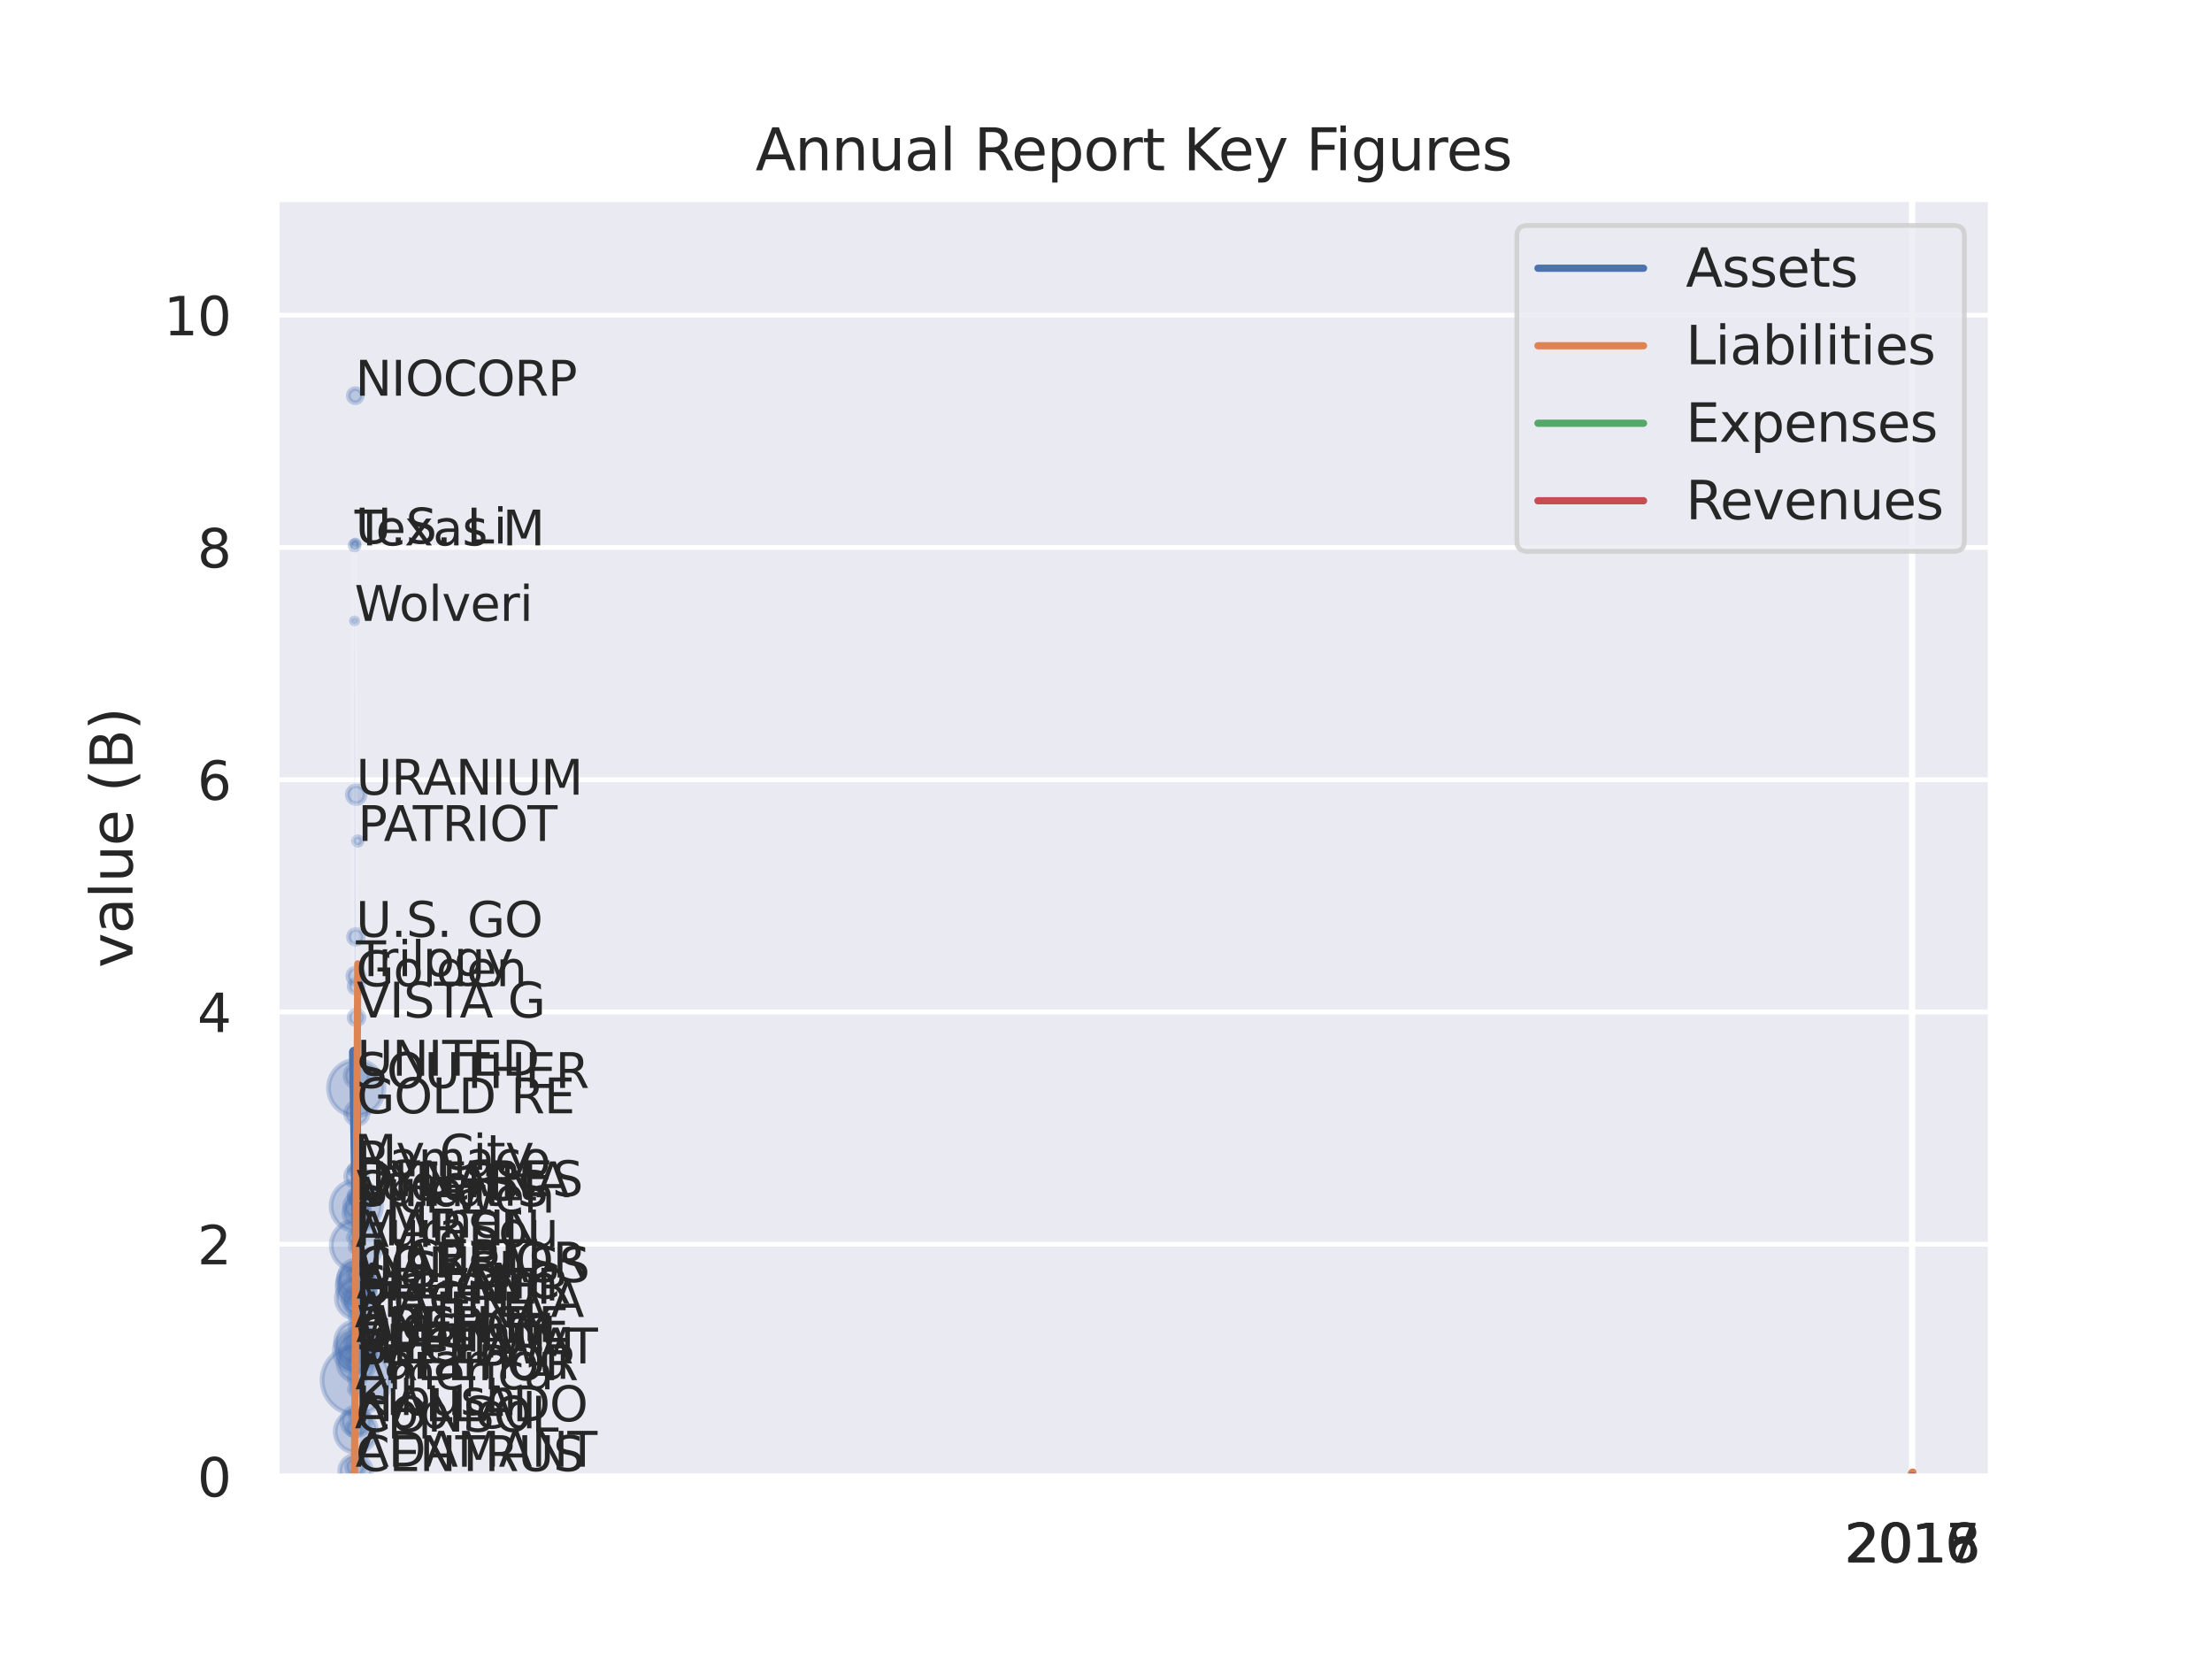 <?xml version="1.0" encoding="utf-8" standalone="no"?>
<!DOCTYPE svg PUBLIC "-//W3C//DTD SVG 1.1//EN"
  "http://www.w3.org/Graphics/SVG/1.1/DTD/svg11.dtd">
<svg xmlns:xlink="http://www.w3.org/1999/xlink" width="460.8pt" height="345.6pt" viewBox="0 0 460.8 345.6" xmlns="http://www.w3.org/2000/svg" version="1.1">
 <defs>
  <style type="text/css">*{stroke-linejoin: round; stroke-linecap: butt}</style>
 </defs>
 <g id="figure_1">
  <g id="patch_1">
   <path d="M 0 345.6 
L 460.8 345.6 
L 460.8 0 
L 0 0 
z
" style="fill: #ffffff"/>
  </g>
  <g id="axes_1">
   <g id="patch_2">
    <path d="M 57.6 307.584 
L 414.72 307.584 
L 414.72 41.472 
L 57.6 41.472 
z
" style="fill: #eaeaf2"/>
   </g>
   <g id="matplotlib.axis_1">
    <g id="xtick_1">
     <g id="line2d_1">
      <path d="M 398.166 307.584 
L 398.166 41.472 
" clip-path="url(#pc00a593cad)" style="fill: none; stroke: #ffffff; stroke-linecap: round"/>
     </g>
     <g id="text_1">
      <!-- 2016 -->
      <g style="fill: #262626" transform="translate(384.168 325.442) scale(0.11 -0.11)">
       <defs>
        <path id="DejaVuSans-32" d="M 1228 531 
L 3431 531 
L 3431 0 
L 469 0 
L 469 531 
Q 828 903 1448 1529 
Q 2069 2156 2228 2338 
Q 2531 2678 2651 2914 
Q 2772 3150 2772 3378 
Q 2772 3750 2511 3984 
Q 2250 4219 1831 4219 
Q 1534 4219 1204 4116 
Q 875 4013 500 3803 
L 500 4441 
Q 881 4594 1212 4672 
Q 1544 4750 1819 4750 
Q 2544 4750 2975 4387 
Q 3406 4025 3406 3419 
Q 3406 3131 3298 2873 
Q 3191 2616 2906 2266 
Q 2828 2175 2409 1742 
Q 1991 1309 1228 531 
z
" transform="scale(0.016)"/>
        <path id="DejaVuSans-30" d="M 2034 4250 
Q 1547 4250 1301 3770 
Q 1056 3291 1056 2328 
Q 1056 1369 1301 889 
Q 1547 409 2034 409 
Q 2525 409 2770 889 
Q 3016 1369 3016 2328 
Q 3016 3291 2770 3770 
Q 2525 4250 2034 4250 
z
M 2034 4750 
Q 2819 4750 3233 4129 
Q 3647 3509 3647 2328 
Q 3647 1150 3233 529 
Q 2819 -91 2034 -91 
Q 1250 -91 836 529 
Q 422 1150 422 2328 
Q 422 3509 836 4129 
Q 1250 4750 2034 4750 
z
" transform="scale(0.016)"/>
        <path id="DejaVuSans-31" d="M 794 531 
L 1825 531 
L 1825 4091 
L 703 3866 
L 703 4441 
L 1819 4666 
L 2450 4666 
L 2450 531 
L 3481 531 
L 3481 0 
L 794 0 
L 794 531 
z
" transform="scale(0.016)"/>
        <path id="DejaVuSans-36" d="M 2113 2584 
Q 1688 2584 1439 2293 
Q 1191 2003 1191 1497 
Q 1191 994 1439 701 
Q 1688 409 2113 409 
Q 2538 409 2786 701 
Q 3034 994 3034 1497 
Q 3034 2003 2786 2293 
Q 2538 2584 2113 2584 
z
M 3366 4563 
L 3366 3988 
Q 3128 4100 2886 4159 
Q 2644 4219 2406 4219 
Q 1781 4219 1451 3797 
Q 1122 3375 1075 2522 
Q 1259 2794 1537 2939 
Q 1816 3084 2150 3084 
Q 2853 3084 3261 2657 
Q 3669 2231 3669 1497 
Q 3669 778 3244 343 
Q 2819 -91 2113 -91 
Q 1303 -91 875 529 
Q 447 1150 447 2328 
Q 447 3434 972 4092 
Q 1497 4750 2381 4750 
Q 2619 4750 2861 4703 
Q 3103 4656 3366 4563 
z
" transform="scale(0.016)"/>
       </defs>
       <use xlink:href="#DejaVuSans-32"/>
       <use xlink:href="#DejaVuSans-30" x="63.623"/>
       <use xlink:href="#DejaVuSans-31" x="127.246"/>
       <use xlink:href="#DejaVuSans-36" x="190.869"/>
      </g>
     </g>
    </g>
    <g id="xtick_2">
     <g id="line2d_2">
      <path d="M 398.326 307.584 
L 398.326 41.472 
" clip-path="url(#pc00a593cad)" style="fill: none; stroke: #ffffff; stroke-linecap: round"/>
     </g>
     <g id="text_2">
      <!-- 2017 -->
      <g style="fill: #262626" transform="translate(384.329 325.442) scale(0.11 -0.11)">
       <defs>
        <path id="DejaVuSans-37" d="M 525 4666 
L 3525 4666 
L 3525 4397 
L 1831 0 
L 1172 0 
L 2766 4134 
L 525 4134 
L 525 4666 
z
" transform="scale(0.016)"/>
       </defs>
       <use xlink:href="#DejaVuSans-32"/>
       <use xlink:href="#DejaVuSans-30" x="63.623"/>
       <use xlink:href="#DejaVuSans-31" x="127.246"/>
       <use xlink:href="#DejaVuSans-37" x="190.869"/>
      </g>
     </g>
    </g>
    <g id="xtick_3">
     <g id="line2d_3">
      <path d="M 398.487 307.584 
L 398.487 41.472 
" clip-path="url(#pc00a593cad)" style="fill: none; stroke: #ffffff; stroke-linecap: round"/>
     </g>
     <g id="text_3">
      <!-- 2018 -->
      <g style="fill: #262626" transform="translate(384.49 325.442) scale(0.11 -0.11)">
       <defs>
        <path id="DejaVuSans-38" d="M 2034 2216 
Q 1584 2216 1326 1975 
Q 1069 1734 1069 1313 
Q 1069 891 1326 650 
Q 1584 409 2034 409 
Q 2484 409 2743 651 
Q 3003 894 3003 1313 
Q 3003 1734 2745 1975 
Q 2488 2216 2034 2216 
z
M 1403 2484 
Q 997 2584 770 2862 
Q 544 3141 544 3541 
Q 544 4100 942 4425 
Q 1341 4750 2034 4750 
Q 2731 4750 3128 4425 
Q 3525 4100 3525 3541 
Q 3525 3141 3298 2862 
Q 3072 2584 2669 2484 
Q 3125 2378 3379 2068 
Q 3634 1759 3634 1313 
Q 3634 634 3220 271 
Q 2806 -91 2034 -91 
Q 1263 -91 848 271 
Q 434 634 434 1313 
Q 434 1759 690 2068 
Q 947 2378 1403 2484 
z
M 1172 3481 
Q 1172 3119 1398 2916 
Q 1625 2713 2034 2713 
Q 2441 2713 2670 2916 
Q 2900 3119 2900 3481 
Q 2900 3844 2670 4047 
Q 2441 4250 2034 4250 
Q 1625 4250 1398 4047 
Q 1172 3844 1172 3481 
z
" transform="scale(0.016)"/>
       </defs>
       <use xlink:href="#DejaVuSans-32"/>
       <use xlink:href="#DejaVuSans-30" x="63.623"/>
       <use xlink:href="#DejaVuSans-31" x="127.246"/>
       <use xlink:href="#DejaVuSans-38" x="190.869"/>
      </g>
     </g>
    </g>
   </g>
   <g id="matplotlib.axis_2">
    <g id="ytick_1">
     <g id="line2d_4">
      <path d="M 57.6 307.584 
L 414.72 307.584 
" clip-path="url(#pc00a593cad)" style="fill: none; stroke: #ffffff; stroke-linecap: round"/>
     </g>
     <g id="text_4">
      <!-- 0 -->
      <g style="fill: #262626" transform="translate(41.101 311.763) scale(0.11 -0.11)">
       <use xlink:href="#DejaVuSans-30"/>
      </g>
     </g>
    </g>
    <g id="ytick_2">
     <g id="line2d_5">
      <path d="M 57.6 259.2 
L 414.72 259.2 
" clip-path="url(#pc00a593cad)" style="fill: none; stroke: #ffffff; stroke-linecap: round"/>
     </g>
     <g id="text_5">
      <!-- 2 -->
      <g style="fill: #262626" transform="translate(41.101 263.379) scale(0.11 -0.11)">
       <use xlink:href="#DejaVuSans-32"/>
      </g>
     </g>
    </g>
    <g id="ytick_3">
     <g id="line2d_6">
      <path d="M 57.6 210.816 
L 414.72 210.816 
" clip-path="url(#pc00a593cad)" style="fill: none; stroke: #ffffff; stroke-linecap: round"/>
     </g>
     <g id="text_6">
      <!-- 4 -->
      <g style="fill: #262626" transform="translate(41.101 214.995) scale(0.11 -0.11)">
       <defs>
        <path id="DejaVuSans-34" d="M 2419 4116 
L 825 1625 
L 2419 1625 
L 2419 4116 
z
M 2253 4666 
L 3047 4666 
L 3047 1625 
L 3713 1625 
L 3713 1100 
L 3047 1100 
L 3047 0 
L 2419 0 
L 2419 1100 
L 313 1100 
L 313 1709 
L 2253 4666 
z
" transform="scale(0.016)"/>
       </defs>
       <use xlink:href="#DejaVuSans-34"/>
      </g>
     </g>
    </g>
    <g id="ytick_4">
     <g id="line2d_7">
      <path d="M 57.6 162.432 
L 414.72 162.432 
" clip-path="url(#pc00a593cad)" style="fill: none; stroke: #ffffff; stroke-linecap: round"/>
     </g>
     <g id="text_7">
      <!-- 6 -->
      <g style="fill: #262626" transform="translate(41.101 166.611) scale(0.11 -0.11)">
       <use xlink:href="#DejaVuSans-36"/>
      </g>
     </g>
    </g>
    <g id="ytick_5">
     <g id="line2d_8">
      <path d="M 57.6 114.048 
L 414.72 114.048 
" clip-path="url(#pc00a593cad)" style="fill: none; stroke: #ffffff; stroke-linecap: round"/>
     </g>
     <g id="text_8">
      <!-- 8 -->
      <g style="fill: #262626" transform="translate(41.101 118.227) scale(0.11 -0.11)">
       <use xlink:href="#DejaVuSans-38"/>
      </g>
     </g>
    </g>
    <g id="ytick_6">
     <g id="line2d_9">
      <path d="M 57.6 65.664 
L 414.72 65.664 
" clip-path="url(#pc00a593cad)" style="fill: none; stroke: #ffffff; stroke-linecap: round"/>
     </g>
     <g id="text_9">
      <!-- 10 -->
      <g style="fill: #262626" transform="translate(34.102 69.843) scale(0.11 -0.11)">
       <use xlink:href="#DejaVuSans-31"/>
       <use xlink:href="#DejaVuSans-30" x="63.623"/>
      </g>
     </g>
    </g>
    <g id="text_10">
     <!-- value (B) -->
     <g style="fill: #262626" transform="translate(27.607 201.623) rotate(-90) scale(0.12 -0.12)">
      <defs>
       <path id="DejaVuSans-76" d="M 191 3500 
L 800 3500 
L 1894 563 
L 2988 3500 
L 3597 3500 
L 2284 0 
L 1503 0 
L 191 3500 
z
" transform="scale(0.016)"/>
       <path id="DejaVuSans-61" d="M 2194 1759 
Q 1497 1759 1228 1600 
Q 959 1441 959 1056 
Q 959 750 1161 570 
Q 1363 391 1709 391 
Q 2188 391 2477 730 
Q 2766 1069 2766 1631 
L 2766 1759 
L 2194 1759 
z
M 3341 1997 
L 3341 0 
L 2766 0 
L 2766 531 
Q 2569 213 2275 61 
Q 1981 -91 1556 -91 
Q 1019 -91 701 211 
Q 384 513 384 1019 
Q 384 1609 779 1909 
Q 1175 2209 1959 2209 
L 2766 2209 
L 2766 2266 
Q 2766 2663 2505 2880 
Q 2244 3097 1772 3097 
Q 1472 3097 1187 3025 
Q 903 2953 641 2809 
L 641 3341 
Q 956 3463 1253 3523 
Q 1550 3584 1831 3584 
Q 2591 3584 2966 3190 
Q 3341 2797 3341 1997 
z
" transform="scale(0.016)"/>
       <path id="DejaVuSans-6c" d="M 603 4863 
L 1178 4863 
L 1178 0 
L 603 0 
L 603 4863 
z
" transform="scale(0.016)"/>
       <path id="DejaVuSans-75" d="M 544 1381 
L 544 3500 
L 1119 3500 
L 1119 1403 
Q 1119 906 1312 657 
Q 1506 409 1894 409 
Q 2359 409 2629 706 
Q 2900 1003 2900 1516 
L 2900 3500 
L 3475 3500 
L 3475 0 
L 2900 0 
L 2900 538 
Q 2691 219 2414 64 
Q 2138 -91 1772 -91 
Q 1169 -91 856 284 
Q 544 659 544 1381 
z
M 1991 3584 
L 1991 3584 
z
" transform="scale(0.016)"/>
       <path id="DejaVuSans-65" d="M 3597 1894 
L 3597 1613 
L 953 1613 
Q 991 1019 1311 708 
Q 1631 397 2203 397 
Q 2534 397 2845 478 
Q 3156 559 3463 722 
L 3463 178 
Q 3153 47 2828 -22 
Q 2503 -91 2169 -91 
Q 1331 -91 842 396 
Q 353 884 353 1716 
Q 353 2575 817 3079 
Q 1281 3584 2069 3584 
Q 2775 3584 3186 3129 
Q 3597 2675 3597 1894 
z
M 3022 2063 
Q 3016 2534 2758 2815 
Q 2500 3097 2075 3097 
Q 1594 3097 1305 2825 
Q 1016 2553 972 2059 
L 3022 2063 
z
" transform="scale(0.016)"/>
       <path id="DejaVuSans-20" transform="scale(0.016)"/>
       <path id="DejaVuSans-28" d="M 1984 4856 
Q 1566 4138 1362 3434 
Q 1159 2731 1159 2009 
Q 1159 1288 1364 580 
Q 1569 -128 1984 -844 
L 1484 -844 
Q 1016 -109 783 600 
Q 550 1309 550 2009 
Q 550 2706 781 3412 
Q 1013 4119 1484 4856 
L 1984 4856 
z
" transform="scale(0.016)"/>
       <path id="DejaVuSans-42" d="M 1259 2228 
L 1259 519 
L 2272 519 
Q 2781 519 3026 730 
Q 3272 941 3272 1375 
Q 3272 1813 3026 2020 
Q 2781 2228 2272 2228 
L 1259 2228 
z
M 1259 4147 
L 1259 2741 
L 2194 2741 
Q 2656 2741 2882 2914 
Q 3109 3088 3109 3444 
Q 3109 3797 2882 3972 
Q 2656 4147 2194 4147 
L 1259 4147 
z
M 628 4666 
L 2241 4666 
Q 2963 4666 3353 4366 
Q 3744 4066 3744 3513 
Q 3744 3084 3544 2831 
Q 3344 2578 2956 2516 
Q 3422 2416 3680 2098 
Q 3938 1781 3938 1306 
Q 3938 681 3513 340 
Q 3088 0 2303 0 
L 628 0 
L 628 4666 
z
" transform="scale(0.016)"/>
       <path id="DejaVuSans-29" d="M 513 4856 
L 1013 4856 
Q 1481 4119 1714 3412 
Q 1947 2706 1947 2009 
Q 1947 1309 1714 600 
Q 1481 -109 1013 -844 
L 513 -844 
Q 928 -128 1133 580 
Q 1338 1288 1338 2009 
Q 1338 2731 1133 3434 
Q 928 4138 513 4856 
z
" transform="scale(0.016)"/>
      </defs>
      <use xlink:href="#DejaVuSans-76"/>
      <use xlink:href="#DejaVuSans-61" x="59.18"/>
      <use xlink:href="#DejaVuSans-6c" x="120.459"/>
      <use xlink:href="#DejaVuSans-75" x="148.242"/>
      <use xlink:href="#DejaVuSans-65" x="211.621"/>
      <use xlink:href="#DejaVuSans-20" x="273.145"/>
      <use xlink:href="#DejaVuSans-28" x="304.932"/>
      <use xlink:href="#DejaVuSans-42" x="343.945"/>
      <use xlink:href="#DejaVuSans-29" x="412.549"/>
     </g>
    </g>
   </g>
   <g id="PathCollection_1">
    <path d="M 73.9 299.162 
C 74.33 299.162 74.742 298.991 75.046 298.687 
C 75.35 298.383 75.521 297.971 75.521 297.541 
C 75.521 297.111 75.35 296.699 75.046 296.395 
C 74.742 296.091 74.33 295.92 73.9 295.92 
C 73.47 295.92 73.057 296.091 72.754 296.395 
C 72.45 296.699 72.279 297.111 72.279 297.541 
C 72.279 297.971 72.45 298.383 72.754 298.687 
C 73.057 298.991 73.47 299.162 73.9 299.162 
z
" clip-path="url(#pc00a593cad)" style="fill: #4c72b0; fill-opacity: 0.3; stroke: #4c72b0; stroke-opacity: 0.3"/>
    <path d="M 74.131 196.689 
C 74.536 196.689 74.924 196.528 75.211 196.242 
C 75.497 195.955 75.658 195.567 75.658 195.162 
C 75.658 194.757 75.497 194.368 75.211 194.082 
C 74.924 193.795 74.536 193.634 74.131 193.634 
C 73.726 193.634 73.337 193.795 73.051 194.082 
C 72.764 194.368 72.603 194.757 72.603 195.162 
C 72.603 195.567 72.764 195.955 73.051 196.242 
C 73.337 196.528 73.726 196.689 74.131 196.689 
z
" clip-path="url(#pc00a593cad)" style="fill: #4c72b0; fill-opacity: 0.3; stroke: #4c72b0; stroke-opacity: 0.3"/>
    <path d="M 74.384 226.577 
C 75.046 226.577 75.681 226.314 76.149 225.846 
C 76.617 225.378 76.88 224.743 76.88 224.081 
C 76.88 223.419 76.617 222.785 76.149 222.317 
C 75.681 221.849 75.046 221.586 74.384 221.586 
C 73.722 221.586 73.088 221.849 72.62 222.317 
C 72.152 222.785 71.889 223.419 71.889 224.081 
C 71.889 224.743 72.152 225.378 72.62 225.846 
C 73.088 226.314 73.722 226.577 74.384 226.577 
z
" clip-path="url(#pc00a593cad)" style="fill: #4c72b0; fill-opacity: 0.3; stroke: #4c72b0; stroke-opacity: 0.3"/>
    <path d="M 74.202 285.32 
C 75.2 285.32 76.156 284.923 76.862 284.218 
C 77.567 283.513 77.963 282.556 77.963 281.558 
C 77.963 280.561 77.567 279.604 76.862 278.899 
C 76.156 278.193 75.2 277.797 74.202 277.797 
C 73.205 277.797 72.248 278.193 71.543 278.899 
C 70.837 279.604 70.441 280.561 70.441 281.558 
C 70.441 282.556 70.837 283.513 71.543 284.218 
C 72.248 284.923 73.205 285.32 74.202 285.32 
z
" clip-path="url(#pc00a593cad)" style="fill: #4c72b0; fill-opacity: 0.3; stroke: #4c72b0; stroke-opacity: 0.3"/>
    <path d="M 74.343 255.339 
C 75.067 255.339 75.762 255.051 76.274 254.539 
C 76.787 254.027 77.074 253.332 77.074 252.608 
C 77.074 251.883 76.787 251.188 76.274 250.676 
C 75.762 250.164 75.067 249.876 74.343 249.876 
C 73.619 249.876 72.924 250.164 72.412 250.676 
C 71.899 251.188 71.612 251.883 71.612 252.608 
C 71.612 253.332 71.899 254.027 72.412 254.539 
C 72.924 255.051 73.619 255.339 74.343 255.339 
z
" clip-path="url(#pc00a593cad)" style="fill: #4c72b0; fill-opacity: 0.3; stroke: #4c72b0; stroke-opacity: 0.3"/>
    <path d="M 74.243 287.758 
C 75.261 287.758 76.237 287.353 76.957 286.634 
C 77.677 285.914 78.081 284.938 78.081 283.92 
C 78.081 282.902 77.677 281.926 76.957 281.206 
C 76.237 280.486 75.261 280.082 74.243 280.082 
C 73.225 280.082 72.249 280.486 71.529 281.206 
C 70.809 281.926 70.405 282.902 70.405 283.92 
C 70.405 284.938 70.809 285.914 71.529 286.634 
C 72.249 287.353 73.225 287.758 74.243 287.758 
z
" clip-path="url(#pc00a593cad)" style="fill: #4c72b0; fill-opacity: 0.3; stroke: #4c72b0; stroke-opacity: 0.3"/>
    <path d="M 74.007 290.635 
C 74.33 290.635 74.639 290.506 74.868 290.278 
C 75.096 290.05 75.224 289.74 75.224 289.417 
C 75.224 289.094 75.096 288.784 74.868 288.556 
C 74.639 288.328 74.33 288.199 74.007 288.199 
C 73.684 288.199 73.374 288.328 73.146 288.556 
C 72.917 288.784 72.789 289.094 72.789 289.417 
C 72.789 289.74 72.917 290.05 73.146 290.278 
C 73.374 290.506 73.684 290.635 74.007 290.635 
z
" clip-path="url(#pc00a593cad)" style="fill: #4c72b0; fill-opacity: 0.3; stroke: #4c72b0; stroke-opacity: 0.3"/>
    <path d="M 74.284 213.495 
C 74.691 213.495 75.081 213.334 75.369 213.046 
C 75.657 212.759 75.818 212.368 75.818 211.962 
C 75.818 211.555 75.657 211.165 75.369 210.877 
C 75.081 210.589 74.691 210.428 74.284 210.428 
C 73.878 210.428 73.488 210.589 73.2 210.877 
C 72.912 211.165 72.751 211.555 72.751 211.962 
C 72.751 212.368 72.912 212.759 73.2 213.046 
C 73.488 213.334 73.878 213.495 74.284 213.495 
z
" clip-path="url(#pc00a593cad)" style="fill: #4c72b0; fill-opacity: 0.3; stroke: #4c72b0; stroke-opacity: 0.3"/>
    <path d="M 74.212 299.075 
C 75.008 299.075 75.771 298.759 76.334 298.197 
C 76.897 297.634 77.213 296.87 77.213 296.075 
C 77.213 295.279 76.897 294.515 76.334 293.953 
C 75.771 293.39 75.008 293.074 74.212 293.074 
C 73.416 293.074 72.653 293.39 72.09 293.953 
C 71.527 294.515 71.211 295.279 71.211 296.075 
C 71.211 296.87 71.527 297.634 72.09 298.197 
C 72.653 298.759 73.416 299.075 74.212 299.075 
z
" clip-path="url(#pc00a593cad)" style="fill: #4c72b0; fill-opacity: 0.3; stroke: #4c72b0; stroke-opacity: 0.3"/>
    <path d="M 74.17 294.583 
C 76.045 294.583 77.844 293.837 79.17 292.511 
C 80.496 291.185 81.241 289.387 81.241 287.511 
C 81.241 285.636 80.496 283.837 79.17 282.511 
C 77.844 281.185 76.045 280.44 74.17 280.44 
C 72.294 280.44 70.496 281.185 69.17 282.511 
C 67.844 283.837 67.099 285.636 67.099 287.511 
C 67.099 289.387 67.844 291.185 69.17 292.511 
C 70.496 293.837 72.294 294.583 74.17 294.583 
z
" clip-path="url(#pc00a593cad)" style="fill: #4c72b0; fill-opacity: 0.3; stroke: #4c72b0; stroke-opacity: 0.3"/>
    <path d="M 74.238 285.781 
C 74.704 285.781 75.152 285.595 75.481 285.266 
C 75.811 284.936 75.996 284.488 75.996 284.022 
C 75.996 283.555 75.811 283.108 75.481 282.778 
C 75.152 282.448 74.704 282.263 74.238 282.263 
C 73.771 282.263 73.324 282.448 72.994 282.778 
C 72.664 283.108 72.479 283.555 72.479 284.022 
C 72.479 284.488 72.664 284.936 72.994 285.266 
C 73.324 285.595 73.771 285.781 74.238 285.781 
z
" clip-path="url(#pc00a593cad)" style="fill: #4c72b0; fill-opacity: 0.3; stroke: #4c72b0; stroke-opacity: 0.3"/>
    <path d="M 74.225 264.647 
C 75.608 264.647 76.934 264.097 77.912 263.12 
C 78.89 262.142 79.439 260.815 79.439 259.433 
C 79.439 258.05 78.89 256.724 77.912 255.746 
C 76.934 254.768 75.608 254.219 74.225 254.219 
C 72.842 254.219 71.516 254.768 70.538 255.746 
C 69.561 256.724 69.011 258.05 69.011 259.433 
C 69.011 260.815 69.561 262.142 70.538 263.12 
C 71.516 264.097 72.842 264.647 74.225 264.647 
z
" clip-path="url(#pc00a593cad)" style="fill: #4c72b0; fill-opacity: 0.3; stroke: #4c72b0; stroke-opacity: 0.3"/>
    <path d="M 74.202 232.413 
C 75.732 232.413 77.2 231.805 78.282 230.723 
C 79.364 229.64 79.972 228.173 79.972 226.642 
C 79.972 225.112 79.364 223.644 78.282 222.562 
C 77.2 221.479 75.732 220.871 74.202 220.871 
C 72.671 220.871 71.203 221.479 70.121 222.562 
C 69.039 223.644 68.431 225.112 68.431 226.642 
C 68.431 228.173 69.039 229.64 70.121 230.723 
C 71.203 231.805 72.671 232.413 74.202 232.413 
z
" clip-path="url(#pc00a593cad)" style="fill: #4c72b0; fill-opacity: 0.3; stroke: #4c72b0; stroke-opacity: 0.3"/>
    <path d="M 74.19 206.909 
C 74.577 206.909 74.949 206.756 75.223 206.482 
C 75.497 206.208 75.651 205.836 75.651 205.449 
C 75.651 205.061 75.497 204.69 75.223 204.416 
C 74.949 204.142 74.577 203.988 74.19 203.988 
C 73.803 203.988 73.431 204.142 73.157 204.416 
C 72.883 204.69 72.729 205.061 72.729 205.449 
C 72.729 205.836 72.883 206.208 73.157 206.482 
C 73.431 206.756 73.803 206.909 74.19 206.909 
z
" clip-path="url(#pc00a593cad)" style="fill: #4c72b0; fill-opacity: 0.3; stroke: #4c72b0; stroke-opacity: 0.3"/>
    <path d="M 74.186 283.828 
C 75.32 283.828 76.409 283.377 77.211 282.574 
C 78.014 281.772 78.465 280.683 78.465 279.548 
C 78.465 278.413 78.014 277.325 77.211 276.522 
C 76.409 275.72 75.32 275.269 74.186 275.269 
C 73.051 275.269 71.962 275.72 71.16 276.522 
C 70.357 277.325 69.906 278.413 69.906 279.548 
C 69.906 280.683 70.357 281.772 71.16 282.574 
C 71.962 283.377 73.051 283.828 74.186 283.828 
z
" clip-path="url(#pc00a593cad)" style="fill: #4c72b0; fill-opacity: 0.3; stroke: #4c72b0; stroke-opacity: 0.3"/>
    <path d="M 74.081 309.742 
C 74.955 309.742 75.794 309.394 76.412 308.776 
C 77.03 308.158 77.377 307.32 77.377 306.446 
C 77.377 305.572 77.03 304.733 76.412 304.115 
C 75.794 303.497 74.955 303.15 74.081 303.15 
C 73.207 303.15 72.369 303.497 71.751 304.115 
C 71.133 304.733 70.785 305.572 70.785 306.446 
C 70.785 307.32 71.133 308.158 71.751 308.776 
C 72.369 309.394 73.207 309.742 74.081 309.742 
z
" clip-path="url(#pc00a593cad)" style="fill: #4c72b0; fill-opacity: 0.3; stroke: #4c72b0; stroke-opacity: 0.3"/>
    <path d="M 74.543 176.078 
C 74.778 176.078 75.003 175.984 75.169 175.818 
C 75.335 175.652 75.429 175.427 75.429 175.192 
C 75.429 174.957 75.335 174.732 75.169 174.566 
C 75.003 174.399 74.778 174.306 74.543 174.306 
C 74.308 174.306 74.083 174.399 73.917 174.566 
C 73.751 174.732 73.657 174.957 73.657 175.192 
C 73.657 175.427 73.751 175.652 73.917 175.818 
C 74.083 175.984 74.308 176.078 74.543 176.078 
z
" clip-path="url(#pc00a593cad)" style="fill: #4c72b0; fill-opacity: 0.3; stroke: #4c72b0; stroke-opacity: 0.3"/>
    <path d="M 74.047 260.845 
C 74.336 260.845 74.613 260.73 74.818 260.526 
C 75.022 260.321 75.137 260.044 75.137 259.755 
C 75.137 259.466 75.022 259.189 74.818 258.985 
C 74.613 258.781 74.336 258.666 74.047 258.666 
C 73.758 258.666 73.481 258.781 73.277 258.985 
C 73.073 259.189 72.958 259.466 72.958 259.755 
C 72.958 260.044 73.073 260.321 73.277 260.526 
C 73.481 260.73 73.758 260.845 74.047 260.845 
z
" clip-path="url(#pc00a593cad)" style="fill: #4c72b0; fill-opacity: 0.3; stroke: #4c72b0; stroke-opacity: 0.3"/>
    <path d="M 74.233 274.652 
C 75.335 274.652 76.393 274.214 77.172 273.434 
C 77.952 272.655 78.39 271.597 78.39 270.495 
C 78.39 269.392 77.952 268.335 77.172 267.555 
C 76.393 266.775 75.335 266.337 74.233 266.337 
C 73.13 266.337 72.073 266.775 71.293 267.555 
C 70.513 268.335 70.075 269.392 70.075 270.495 
C 70.075 271.597 70.513 272.655 71.293 273.434 
C 72.073 274.214 73.13 274.652 74.233 274.652 
z
" clip-path="url(#pc00a593cad)" style="fill: #4c72b0; fill-opacity: 0.3; stroke: #4c72b0; stroke-opacity: 0.3"/>
    <path d="M 74.172 250.692 
C 74.573 250.692 74.958 250.533 75.242 250.249 
C 75.525 249.965 75.684 249.581 75.684 249.18 
C 75.684 248.778 75.525 248.394 75.242 248.11 
C 74.958 247.826 74.573 247.667 74.172 247.667 
C 73.771 247.667 73.386 247.826 73.103 248.11 
C 72.819 248.394 72.66 248.778 72.66 249.18 
C 72.66 249.581 72.819 249.965 73.103 250.249 
C 73.386 250.533 73.771 250.692 74.172 250.692 
z
" clip-path="url(#pc00a593cad)" style="fill: #4c72b0; fill-opacity: 0.3; stroke: #4c72b0; stroke-opacity: 0.3"/>
    <path d="M 74.385 251.057 
C 74.822 251.057 75.241 250.883 75.55 250.574 
C 75.859 250.265 76.033 249.845 76.033 249.408 
C 76.033 248.971 75.859 248.552 75.55 248.243 
C 75.241 247.934 74.822 247.76 74.385 247.76 
C 73.947 247.76 73.528 247.934 73.219 248.243 
C 72.91 248.552 72.736 248.971 72.736 249.408 
C 72.736 249.845 72.91 250.265 73.219 250.574 
C 73.528 250.883 73.947 251.057 74.385 251.057 
z
" clip-path="url(#pc00a593cad)" style="fill: #4c72b0; fill-opacity: 0.3; stroke: #4c72b0; stroke-opacity: 0.3"/>
    <path d="M 74.335 234.254 
C 74.954 234.254 75.548 234.008 75.986 233.57 
C 76.424 233.132 76.67 232.539 76.67 231.919 
C 76.67 231.3 76.424 230.706 75.986 230.268 
C 75.548 229.831 74.954 229.584 74.335 229.584 
C 73.716 229.584 73.122 229.831 72.684 230.268 
C 72.246 230.706 72 231.3 72 231.919 
C 72 232.539 72.246 233.132 72.684 233.57 
C 73.122 234.008 73.716 234.254 74.335 234.254 
z
" clip-path="url(#pc00a593cad)" style="fill: #4c72b0; fill-opacity: 0.3; stroke: #4c72b0; stroke-opacity: 0.3"/>
    <path d="M 74.048 307.384 
C 74.538 307.384 75.007 307.189 75.354 306.843 
C 75.7 306.497 75.894 306.027 75.894 305.537 
C 75.894 305.048 75.7 304.578 75.354 304.232 
C 75.007 303.886 74.538 303.691 74.048 303.691 
C 73.559 303.691 73.089 303.886 72.743 304.232 
C 72.396 304.578 72.202 305.048 72.202 305.537 
C 72.202 306.027 72.396 306.497 72.743 306.843 
C 73.089 307.189 73.559 307.384 74.048 307.384 
z
" clip-path="url(#pc00a593cad)" style="fill: #4c72b0; fill-opacity: 0.3; stroke: #4c72b0; stroke-opacity: 0.3"/>
    <path d="M 74.361 271.093 
C 75.425 271.093 76.446 270.67 77.199 269.917 
C 77.952 269.164 78.374 268.143 78.374 267.079 
C 78.374 266.015 77.952 264.994 77.199 264.241 
C 76.446 263.488 75.425 263.065 74.361 263.065 
C 73.296 263.065 72.276 263.488 71.523 264.241 
C 70.77 264.994 70.347 266.015 70.347 267.079 
C 70.347 268.143 70.77 269.164 71.523 269.917 
C 72.276 270.67 73.296 271.093 74.361 271.093 
z
" clip-path="url(#pc00a593cad)" style="fill: #4c72b0; fill-opacity: 0.3; stroke: #4c72b0; stroke-opacity: 0.3"/>
    <path d="M 73.98 -140.787 
C 74.256 -140.787 74.52 -140.897 74.715 -141.092 
C 74.91 -141.287 75.02 -141.551 75.02 -141.827 
C 75.02 -142.103 74.91 -142.367 74.715 -142.562 
C 74.52 -142.757 74.256 -142.867 73.98 -142.867 
C 73.704 -142.867 73.439 -142.757 73.244 -142.562 
C 73.049 -142.367 72.94 -142.103 72.94 -141.827 
C 72.94 -141.551 73.049 -141.287 73.244 -141.092 
C 73.439 -140.897 73.704 -140.787 73.98 -140.787 
z
" clip-path="url(#pc00a593cad)" style="fill: #4c72b0; fill-opacity: 0.3; stroke: #4c72b0; stroke-opacity: 0.3"/>
    <path d="M 73.871 277.491 
C 74.132 277.491 74.382 277.387 74.567 277.203 
C 74.752 277.018 74.855 276.768 74.855 276.507 
C 74.855 276.245 74.752 275.995 74.567 275.81 
C 74.382 275.626 74.132 275.522 73.871 275.522 
C 73.61 275.522 73.359 275.626 73.175 275.81 
C 72.99 275.995 72.886 276.245 72.886 276.507 
C 72.886 276.768 72.99 277.018 73.175 277.203 
C 73.359 277.387 73.61 277.491 73.871 277.491 
z
" clip-path="url(#pc00a593cad)" style="fill: #4c72b0; fill-opacity: 0.3; stroke: #4c72b0; stroke-opacity: 0.3"/>
    <path d="M 73.908 250.882 
C 74.127 250.882 74.336 250.795 74.49 250.641 
C 74.645 250.486 74.732 250.277 74.732 250.058 
C 74.732 249.84 74.645 249.631 74.49 249.476 
C 74.336 249.322 74.127 249.235 73.908 249.235 
C 73.69 249.235 73.48 249.322 73.326 249.476 
C 73.172 249.631 73.085 249.84 73.085 250.058 
C 73.085 250.277 73.172 250.486 73.326 250.641 
C 73.48 250.795 73.69 250.882 73.908 250.882 
z
" clip-path="url(#pc00a593cad)" style="fill: #4c72b0; fill-opacity: 0.3; stroke: #4c72b0; stroke-opacity: 0.3"/>
    <path d="M 74.205 167.398 
C 74.696 167.398 75.167 167.203 75.515 166.855 
C 75.862 166.508 76.057 166.037 76.057 165.546 
C 76.057 165.055 75.862 164.583 75.515 164.236 
C 75.167 163.889 74.696 163.694 74.205 163.694 
C 73.714 163.694 73.243 163.889 72.895 164.236 
C 72.548 164.583 72.353 165.055 72.353 165.546 
C 72.353 166.037 72.548 166.508 72.895 166.855 
C 73.243 167.203 73.714 167.398 74.205 167.398 
z
" clip-path="url(#pc00a593cad)" style="fill: #4c72b0; fill-opacity: 0.3; stroke: #4c72b0; stroke-opacity: 0.3"/>
    <path d="M 73.873 -57.999 
C 74.078 -57.999 74.274 -58.081 74.419 -58.225 
C 74.564 -58.37 74.645 -58.567 74.645 -58.771 
C 74.645 -58.976 74.564 -59.173 74.419 -59.318 
C 74.274 -59.462 74.078 -59.544 73.873 -59.544 
C 73.668 -59.544 73.472 -59.462 73.327 -59.318 
C 73.182 -59.173 73.101 -58.976 73.101 -58.771 
C 73.101 -58.567 73.182 -58.37 73.327 -58.225 
C 73.472 -58.081 73.668 -57.999 73.873 -57.999 
z
" clip-path="url(#pc00a593cad)" style="fill: #4c72b0; fill-opacity: 0.3; stroke: #4c72b0; stroke-opacity: 0.3"/>
    <path d="M 73.889 -684.63 
C 74.158 -684.63 74.415 -684.737 74.606 -684.927 
C 74.796 -685.117 74.902 -685.375 74.902 -685.643 
C 74.902 -685.912 74.796 -686.17 74.606 -686.36 
C 74.415 -686.55 74.158 -686.657 73.889 -686.657 
C 73.62 -686.657 73.362 -686.55 73.172 -686.36 
C 72.982 -686.17 72.875 -685.912 72.875 -685.643 
C 72.875 -685.375 72.982 -685.117 73.172 -684.927 
C 73.362 -684.737 73.62 -684.63 73.889 -684.63 
z
" clip-path="url(#pc00a593cad)" style="fill: #4c72b0; fill-opacity: 0.3; stroke: #4c72b0; stroke-opacity: 0.3"/>
    <path d="M 74.192 273.671 
C 74.748 273.671 75.28 273.45 75.673 273.058 
C 76.066 272.665 76.286 272.132 76.286 271.577 
C 76.286 271.022 76.066 270.489 75.673 270.096 
C 75.28 269.703 74.748 269.483 74.192 269.483 
C 73.637 269.483 73.104 269.703 72.712 270.096 
C 72.319 270.489 72.098 271.022 72.098 271.577 
C 72.098 272.132 72.319 272.665 72.712 273.058 
C 73.104 273.45 73.637 273.671 74.192 273.671 
z
" clip-path="url(#pc00a593cad)" style="fill: #4c72b0; fill-opacity: 0.3; stroke: #4c72b0; stroke-opacity: 0.3"/>
    <path d="M 74.239 281.97 
C 74.846 281.97 75.429 281.729 75.858 281.299 
C 76.288 280.87 76.529 280.287 76.529 279.68 
C 76.529 279.072 76.288 278.49 75.858 278.06 
C 75.429 277.631 74.846 277.39 74.239 277.39 
C 73.632 277.39 73.049 277.631 72.62 278.06 
C 72.19 278.49 71.949 279.072 71.949 279.68 
C 71.949 280.287 72.19 280.87 72.62 281.299 
C 73.049 281.729 73.632 281.97 74.239 281.97 
z
" clip-path="url(#pc00a593cad)" style="fill: #4c72b0; fill-opacity: 0.3; stroke: #4c72b0; stroke-opacity: 0.3"/>
    <path d="M 74.223 256.437 
C 75.616 256.437 76.952 255.883 77.937 254.899 
C 78.922 253.914 79.475 252.578 79.475 251.185 
C 79.475 249.792 78.922 248.456 77.937 247.471 
C 76.952 246.486 75.616 245.933 74.223 245.933 
C 72.83 245.933 71.494 246.486 70.509 247.471 
C 69.524 248.456 68.971 249.792 68.971 251.185 
C 68.971 252.578 69.524 253.914 70.509 254.899 
C 71.494 255.883 72.83 256.437 74.223 256.437 
z
" clip-path="url(#pc00a593cad)" style="fill: #4c72b0; fill-opacity: 0.3; stroke: #4c72b0; stroke-opacity: 0.3"/>
    <path d="M 74.037 113.944 
C 74.229 113.944 74.414 113.867 74.55 113.731 
C 74.686 113.595 74.762 113.411 74.762 113.218 
C 74.762 113.026 74.686 112.841 74.55 112.705 
C 74.414 112.569 74.229 112.493 74.037 112.493 
C 73.845 112.493 73.66 112.569 73.524 112.705 
C 73.388 112.841 73.312 113.026 73.312 113.218 
C 73.312 113.411 73.388 113.595 73.524 113.731 
C 73.66 113.867 73.845 113.944 74.037 113.944 
z
" clip-path="url(#pc00a593cad)" style="fill: #4c72b0; fill-opacity: 0.3; stroke: #4c72b0; stroke-opacity: 0.3"/>
    <path d="M 74.104 29.75 
C 74.301 29.75 74.489 29.672 74.628 29.533 
C 74.767 29.393 74.845 29.205 74.845 29.008 
C 74.845 28.812 74.767 28.623 74.628 28.484 
C 74.489 28.345 74.301 28.267 74.104 28.267 
C 73.907 28.267 73.719 28.345 73.58 28.484 
C 73.441 28.623 73.363 28.812 73.363 29.008 
C 73.363 29.205 73.441 29.393 73.58 29.533 
C 73.719 29.672 73.907 29.75 74.104 29.75 
z
" clip-path="url(#pc00a593cad)" style="fill: #4c72b0; fill-opacity: 0.3; stroke: #4c72b0; stroke-opacity: 0.3"/>
    <path d="M 73.901 259.126 
C 74.252 259.126 74.589 258.987 74.837 258.739 
C 75.085 258.49 75.225 258.154 75.225 257.803 
C 75.225 257.452 75.085 257.115 74.837 256.867 
C 74.589 256.619 74.252 256.479 73.901 256.479 
C 73.55 256.479 73.214 256.619 72.965 256.867 
C 72.717 257.115 72.578 257.452 72.578 257.803 
C 72.578 258.154 72.717 258.49 72.965 258.739 
C 73.214 258.987 73.55 259.126 73.901 259.126 
z
" clip-path="url(#pc00a593cad)" style="fill: #4c72b0; fill-opacity: 0.3; stroke: #4c72b0; stroke-opacity: 0.3"/>
    <path d="M 74.08 -766.675 
C 74.286 -766.675 74.483 -766.757 74.629 -766.903 
C 74.774 -767.048 74.856 -767.245 74.856 -767.451 
C 74.856 -767.657 74.774 -767.854 74.629 -767.999 
C 74.483 -768.145 74.286 -768.226 74.08 -768.226 
C 73.875 -768.226 73.678 -768.145 73.532 -767.999 
C 73.387 -767.854 73.305 -767.657 73.305 -767.451 
C 73.305 -767.245 73.387 -767.048 73.532 -766.903 
C 73.678 -766.757 73.875 -766.675 74.08 -766.675 
z
" clip-path="url(#pc00a593cad)" style="fill: #4c72b0; fill-opacity: 0.3; stroke: #4c72b0; stroke-opacity: 0.3"/>
    <path d="M 73.933 266.964 
C 74.294 266.964 74.641 266.821 74.897 266.565 
C 75.152 266.309 75.296 265.963 75.296 265.601 
C 75.296 265.24 75.152 264.893 74.897 264.637 
C 74.641 264.382 74.294 264.238 73.933 264.238 
C 73.571 264.238 73.225 264.382 72.969 264.637 
C 72.713 264.893 72.57 265.24 72.57 265.601 
C 72.57 265.963 72.713 266.309 72.969 266.565 
C 73.225 266.821 73.571 266.964 73.933 266.964 
z
" clip-path="url(#pc00a593cad)" style="fill: #4c72b0; fill-opacity: 0.3; stroke: #4c72b0; stroke-opacity: 0.3"/>
    <path d="M 73.849 129.982 
C 74.019 129.982 74.182 129.915 74.302 129.795 
C 74.423 129.674 74.49 129.511 74.49 129.341 
C 74.49 129.171 74.423 129.008 74.302 128.887 
C 74.182 128.767 74.019 128.7 73.849 128.7 
C 73.679 128.7 73.516 128.767 73.395 128.887 
C 73.275 129.008 73.207 129.171 73.207 129.341 
C 73.207 129.511 73.275 129.674 73.395 129.795 
C 73.516 129.915 73.679 129.982 73.849 129.982 
z
" clip-path="url(#pc00a593cad)" style="fill: #4c72b0; fill-opacity: 0.3; stroke: #4c72b0; stroke-opacity: 0.3"/>
    <path d="M 73.868 114.564 
C 74.119 114.564 74.36 114.465 74.537 114.287 
C 74.714 114.11 74.814 113.869 74.814 113.618 
C 74.814 113.367 74.714 113.127 74.537 112.949 
C 74.36 112.772 74.119 112.672 73.868 112.672 
C 73.617 112.672 73.376 112.772 73.199 112.949 
C 73.022 113.127 72.922 113.367 72.922 113.618 
C 72.922 113.869 73.022 114.11 73.199 114.287 
C 73.376 114.465 73.617 114.564 73.868 114.564 
z
" clip-path="url(#pc00a593cad)" style="fill: #4c72b0; fill-opacity: 0.3; stroke: #4c72b0; stroke-opacity: 0.3"/>
    <path d="M 74.27 -491.501 
C 74.56 -491.501 74.839 -491.617 75.044 -491.822 
C 75.249 -492.027 75.364 -492.305 75.364 -492.595 
C 75.364 -492.885 75.249 -493.163 75.044 -493.368 
C 74.839 -493.573 74.56 -493.689 74.27 -493.689 
C 73.98 -493.689 73.702 -493.573 73.497 -493.368 
C 73.292 -493.163 73.177 -492.885 73.177 -492.595 
C 73.177 -492.305 73.292 -492.027 73.497 -491.822 
C 73.702 -491.617 73.98 -491.501 74.27 -491.501 
z
" clip-path="url(#pc00a593cad)" style="fill: #4c72b0; fill-opacity: 0.3; stroke: #4c72b0; stroke-opacity: 0.3"/>
    <path d="M 74.129 -523.406 
C 74.45 -523.406 74.757 -523.533 74.984 -523.759 
C 75.21 -523.986 75.337 -524.293 75.337 -524.613 
C 75.337 -524.934 75.21 -525.241 74.984 -525.468 
C 74.757 -525.694 74.45 -525.821 74.129 -525.821 
C 73.809 -525.821 73.502 -525.694 73.275 -525.468 
C 73.049 -525.241 72.922 -524.934 72.922 -524.613 
C 72.922 -524.293 73.049 -523.986 73.275 -523.759 
C 73.502 -523.533 73.809 -523.406 74.129 -523.406 
z
" clip-path="url(#pc00a593cad)" style="fill: #4c72b0; fill-opacity: 0.3; stroke: #4c72b0; stroke-opacity: 0.3"/>
    <path d="M 74.012 83.879 
C 74.398 83.879 74.767 83.726 75.039 83.454 
C 75.312 83.181 75.465 82.812 75.465 82.427 
C 75.465 82.041 75.312 81.672 75.039 81.4 
C 74.767 81.127 74.398 80.974 74.012 80.974 
C 73.627 80.974 73.258 81.127 72.986 81.4 
C 72.713 81.672 72.56 82.041 72.56 82.427 
C 72.56 82.812 72.713 83.181 72.986 83.454 
C 73.258 83.726 73.627 83.879 74.012 83.879 
z
" clip-path="url(#pc00a593cad)" style="fill: #4c72b0; fill-opacity: 0.3; stroke: #4c72b0; stroke-opacity: 0.3"/>
    <path d="M 73.983 275.405 
C 74.266 275.405 74.538 275.292 74.738 275.092 
C 74.938 274.892 75.05 274.621 75.05 274.338 
C 75.05 274.055 74.938 273.783 74.738 273.583 
C 74.538 273.383 74.266 273.27 73.983 273.27 
C 73.7 273.27 73.429 273.383 73.228 273.583 
C 73.028 273.783 72.916 274.055 72.916 274.338 
C 72.916 274.621 73.028 274.892 73.228 275.092 
C 73.429 275.292 73.7 275.405 73.983 275.405 
z
" clip-path="url(#pc00a593cad)" style="fill: #4c72b0; fill-opacity: 0.3; stroke: #4c72b0; stroke-opacity: 0.3"/>
    <path d="M 74.248 272.073 
C 75.312 272.073 76.333 271.651 77.086 270.898 
C 77.839 270.145 78.262 269.124 78.262 268.059 
C 78.262 266.995 77.839 265.974 77.086 265.221 
C 76.333 264.468 75.312 264.045 74.248 264.045 
C 73.183 264.045 72.162 264.468 71.409 265.221 
C 70.656 265.974 70.233 266.995 70.233 268.059 
C 70.233 269.124 70.656 270.145 71.409 270.898 
C 72.162 271.651 73.183 272.073 74.248 272.073 
z
" clip-path="url(#pc00a593cad)" style="fill: #4c72b0; fill-opacity: 0.3; stroke: #4c72b0; stroke-opacity: 0.3"/>
    <path d="M 74.313 253.799 
C 74.985 253.799 75.63 253.532 76.105 253.057 
C 76.58 252.582 76.847 251.938 76.847 251.266 
C 76.847 250.594 76.58 249.949 76.105 249.474 
C 75.63 248.999 74.985 248.732 74.313 248.732 
C 73.641 248.732 72.997 248.999 72.522 249.474 
C 72.047 249.949 71.78 250.594 71.78 251.266 
C 71.78 251.938 72.047 252.582 72.522 253.057 
C 72.997 253.532 73.641 253.799 74.313 253.799 
z
" clip-path="url(#pc00a593cad)" style="fill: #4c72b0; fill-opacity: 0.3; stroke: #4c72b0; stroke-opacity: 0.3"/>
    <path d="M 74.159 205.052 
C 74.611 205.052 75.043 204.873 75.362 204.554 
C 75.681 204.235 75.861 203.802 75.861 203.351 
C 75.861 202.9 75.681 202.467 75.362 202.148 
C 75.043 201.829 74.611 201.65 74.159 201.65 
C 73.708 201.65 73.275 201.829 72.956 202.148 
C 72.637 202.467 72.458 202.9 72.458 203.351 
C 72.458 203.802 72.637 204.235 72.956 204.554 
C 73.275 204.873 73.708 205.052 74.159 205.052 
z
" clip-path="url(#pc00a593cad)" style="fill: #4c72b0; fill-opacity: 0.3; stroke: #4c72b0; stroke-opacity: 0.3"/>
    <path d="M 73.833 244.791 
C 74.127 244.791 74.409 244.674 74.618 244.466 
C 74.826 244.258 74.943 243.975 74.943 243.681 
C 74.943 243.387 74.826 243.104 74.618 242.896 
C 74.409 242.688 74.127 242.571 73.833 242.571 
C 73.538 242.571 73.256 242.688 73.048 242.896 
C 72.84 243.104 72.723 243.387 72.723 243.681 
C 72.723 243.975 72.84 244.258 73.048 244.466 
C 73.256 244.674 73.538 244.791 73.833 244.791 
z
" clip-path="url(#pc00a593cad)" style="fill: #4c72b0; fill-opacity: 0.3; stroke: #4c72b0; stroke-opacity: 0.3"/>
    <path d="M 74.234 273.664 
C 74.963 273.664 75.663 273.374 76.179 272.858 
C 76.695 272.342 76.985 271.642 76.985 270.913 
C 76.985 270.183 76.695 269.484 76.179 268.968 
C 75.663 268.452 74.963 268.162 74.234 268.162 
C 73.504 268.162 72.805 268.452 72.289 268.968 
C 71.773 269.484 71.483 270.183 71.483 270.913 
C 71.483 271.642 71.773 272.342 72.289 272.858 
C 72.805 273.374 73.504 273.664 74.234 273.664 
z
" clip-path="url(#pc00a593cad)" style="fill: #4c72b0; fill-opacity: 0.3; stroke: #4c72b0; stroke-opacity: 0.3"/>
    <path d="M 73.904 295.771 
C 74.169 295.771 74.423 295.665 74.611 295.478 
C 74.798 295.29 74.904 295.036 74.904 294.771 
C 74.904 294.505 74.798 294.251 74.611 294.063 
C 74.423 293.876 74.169 293.77 73.904 293.77 
C 73.638 293.77 73.384 293.876 73.196 294.063 
C 73.009 294.251 72.903 294.505 72.903 294.771 
C 72.903 295.036 73.009 295.29 73.196 295.478 
C 73.384 295.665 73.638 295.771 73.904 295.771 
z
" clip-path="url(#pc00a593cad)" style="fill: #4c72b0; fill-opacity: 0.3; stroke: #4c72b0; stroke-opacity: 0.3"/>
    <path d="M 74.174 285.895 
C 75.373 285.895 76.522 285.419 77.37 284.571 
C 78.217 283.724 78.693 282.574 78.693 281.376 
C 78.693 280.177 78.217 279.027 77.37 278.18 
C 76.522 277.332 75.373 276.856 74.174 276.856 
C 72.976 276.856 71.826 277.332 70.979 278.18 
C 70.131 279.027 69.655 280.177 69.655 281.376 
C 69.655 282.574 70.131 283.724 70.979 284.571 
C 71.826 285.419 72.976 285.895 74.174 285.895 
z
" clip-path="url(#pc00a593cad)" style="fill: #4c72b0; fill-opacity: 0.3; stroke: #4c72b0; stroke-opacity: 0.3"/>
    <path d="M 74.305 280.733 
C 74.674 280.733 75.027 280.586 75.288 280.326 
C 75.548 280.065 75.695 279.712 75.695 279.344 
C 75.695 278.975 75.548 278.622 75.288 278.361 
C 75.027 278.101 74.674 277.954 74.305 277.954 
C 73.937 277.954 73.584 278.101 73.323 278.361 
C 73.063 278.622 72.916 278.975 72.916 279.344 
C 72.916 279.712 73.063 280.065 73.323 280.326 
C 73.584 280.586 73.937 280.733 74.305 280.733 
z
" clip-path="url(#pc00a593cad)" style="fill: #4c72b0; fill-opacity: 0.3; stroke: #4c72b0; stroke-opacity: 0.3"/>
    <path d="M 74.369 288.843 
C 74.796 288.843 75.206 288.673 75.509 288.371 
C 75.811 288.069 75.981 287.659 75.981 287.231 
C 75.981 286.804 75.811 286.393 75.509 286.091 
C 75.206 285.789 74.796 285.619 74.369 285.619 
C 73.941 285.619 73.531 285.789 73.229 286.091 
C 72.926 286.393 72.757 286.804 72.757 287.231 
C 72.757 287.659 72.926 288.069 73.229 288.371 
C 73.531 288.673 73.941 288.843 74.369 288.843 
z
" clip-path="url(#pc00a593cad)" style="fill: #4c72b0; fill-opacity: 0.3; stroke: #4c72b0; stroke-opacity: 0.3"/>
    <path d="M 74.273 247.32 
C 74.875 247.32 75.453 247.081 75.878 246.655 
C 76.304 246.23 76.543 245.652 76.543 245.05 
C 76.543 244.448 76.304 243.871 75.878 243.445 
C 75.453 243.02 74.875 242.78 74.273 242.78 
C 73.671 242.78 73.094 243.02 72.668 243.445 
C 72.242 243.871 72.003 244.448 72.003 245.05 
C 72.003 245.652 72.242 246.23 72.668 246.655 
C 73.094 247.081 73.671 247.32 74.273 247.32 
z
" clip-path="url(#pc00a593cad)" style="fill: #4c72b0; fill-opacity: 0.3; stroke: #4c72b0; stroke-opacity: 0.3"/>
    <path d="M 74.254 269.776 
C 75.222 269.776 76.151 269.392 76.835 268.707 
C 77.52 268.022 77.904 267.094 77.904 266.126 
C 77.904 265.157 77.52 264.229 76.835 263.544 
C 76.151 262.86 75.222 262.475 74.254 262.475 
C 73.286 262.475 72.357 262.86 71.672 263.544 
C 70.988 264.229 70.603 265.157 70.603 266.126 
C 70.603 267.094 70.988 268.022 71.672 268.707 
C 72.357 269.392 73.286 269.776 74.254 269.776 
z
" clip-path="url(#pc00a593cad)" style="fill: #4c72b0; fill-opacity: 0.3; stroke: #4c72b0; stroke-opacity: 0.3"/>
    <path d="M 74.14 302.535 
C 75.282 302.535 76.377 302.081 77.185 301.273 
C 77.992 300.466 78.446 299.371 78.446 298.229 
C 78.446 297.087 77.992 295.991 77.185 295.184 
C 76.377 294.376 75.282 293.923 74.14 293.923 
C 72.998 293.923 71.902 294.376 71.095 295.184 
C 70.287 295.991 69.834 297.087 69.834 298.229 
C 69.834 299.371 70.287 300.466 71.095 301.273 
C 71.902 302.081 72.998 302.535 74.14 302.535 
z
" clip-path="url(#pc00a593cad)" style="fill: #4c72b0; fill-opacity: 0.3; stroke: #4c72b0; stroke-opacity: 0.3"/>
   </g>
   <g id="PolyCollection_1">
    <defs>
     <path id="m419941a905" d="M 73.833 -231.368 
L 73.833 -74.181 
L 73.84 -74.518 
L 73.847 -74.67 
L 73.854 -74.795 
L 73.861 -75.029 
L 73.869 -75.499 
L 73.876 -75.972 
L 73.883 -76.445 
L 73.89 -76.904 
L 73.897 -77.25 
L 73.904 -77.595 
L 73.912 -77.94 
L 73.919 -78.286 
L 73.926 -78.631 
L 73.933 -78.964 
L 73.94 -79.266 
L 73.948 -79.652 
L 73.955 -79.69 
L 73.962 -79.92 
L 73.969 -80.322 
L 73.976 -80.739 
L 73.983 -80.876 
L 73.991 -81.32 
L 73.998 -81.623 
L 74.005 -81.796 
L 74.012 -81.966 
L 74.019 -82.125 
L 74.026 -82.199 
L 74.034 -82.284 
L 74.041 -82.505 
L 74.048 -82.776 
L 74.055 -82.782 
L 74.062 -82.751 
L 74.069 -83.095 
L 74.077 -83.295 
L 74.084 -83.304 
L 74.091 -83.405 
L 74.098 -83.511 
L 74.105 -83.901 
L 74.113 -83.992 
L 74.12 -84.23 
L 74.127 -84.225 
L 74.134 -84.368 
L 74.141 -84.38 
L 74.148 -84.447 
L 74.156 -84.402 
L 74.163 -84.45 
L 74.17 -84.551 
L 74.177 -84.487 
L 74.184 -84.524 
L 74.191 -84.567 
L 74.199 -84.612 
L 74.206 -84.716 
L 74.213 -84.745 
L 74.22 -84.814 
L 74.227 -84.63 
L 74.234 -84.47 
L 74.242 -84.275 
L 74.249 -84.084 
L 74.256 -83.859 
L 74.263 -83.419 
L 74.27 -82.614 
L 74.277 -82.226 
L 74.285 -81.04 
L 74.292 -80.129 
L 74.299 -78.7 
L 74.306 -77.365 
L 74.313 -75.484 
L 74.321 -73.553 
L 74.328 -72.264 
L 74.335 -70.976 
L 74.342 -69.109 
L 74.349 -67.314 
L 74.356 -65.075 
L 74.364 -63.15 
L 74.371 -60.606 
L 74.378 -58.295 
L 74.385 -55.767 
L 74.392 -53.529 
L 74.399 -51.291 
L 74.407 -49.038 
L 74.414 -46.119 
L 74.421 -43.314 
L 74.428 -41.341 
L 74.435 -39.375 
L 74.442 -37.41 
L 74.45 -35.444 
L 74.457 -33.478 
L 74.464 -31.297 
L 74.471 -29.078 
L 74.478 -26.583 
L 74.486 -24.538 
L 74.493 -22.413 
L 74.5 -20.279 
L 74.507 -18.169 
L 74.514 -15.935 
L 74.521 -13.702 
L 74.529 -11.55 
L 74.536 -9.614 
L 74.543 -7.678 
L 74.543 -120.895 
L 74.543 -120.895 
L 74.536 -120.441 
L 74.529 -121.072 
L 74.521 -120.741 
L 74.514 -120.33 
L 74.507 -119.918 
L 74.5 -119.706 
L 74.493 -119.536 
L 74.486 -119.192 
L 74.478 -118.954 
L 74.471 -118.538 
L 74.464 -118.334 
L 74.457 -118.021 
L 74.45 -118.084 
L 74.442 -117.993 
L 74.435 -117.798 
L 74.428 -117.32 
L 74.421 -117.463 
L 74.414 -117.284 
L 74.407 -117.236 
L 74.399 -116.969 
L 74.392 -116.797 
L 74.385 -116.747 
L 74.378 -116.81 
L 74.371 -117.116 
L 74.364 -117.133 
L 74.356 -117.54 
L 74.349 -118.018 
L 74.342 -117.918 
L 74.335 -118.047 
L 74.328 -118.467 
L 74.321 -119.399 
L 74.313 -120.152 
L 74.306 -120.36 
L 74.299 -120.553 
L 74.292 -120.664 
L 74.285 -121.578 
L 74.277 -121.966 
L 74.27 -122.587 
L 74.263 -123.403 
L 74.256 -124.781 
L 74.249 -126.052 
L 74.242 -127.333 
L 74.234 -128.547 
L 74.227 -129.323 
L 74.22 -131.009 
L 74.213 -131.948 
L 74.206 -132.673 
L 74.199 -134.724 
L 74.191 -136.28 
L 74.184 -137.593 
L 74.177 -139.517 
L 74.17 -140.767 
L 74.163 -142.148 
L 74.156 -144.493 
L 74.148 -145.34 
L 74.141 -146.186 
L 74.134 -147.935 
L 74.127 -150.225 
L 74.12 -152.552 
L 74.113 -154.731 
L 74.105 -155.842 
L 74.098 -158.378 
L 74.091 -159.735 
L 74.084 -161.36 
L 74.077 -163.195 
L 74.069 -164.737 
L 74.062 -166.353 
L 74.055 -168.578 
L 74.048 -170.373 
L 74.041 -172.241 
L 74.034 -173.863 
L 74.026 -175.709 
L 74.019 -177.45 
L 74.012 -179.893 
L 74.005 -182.016 
L 73.998 -184.085 
L 73.991 -186.144 
L 73.983 -188.376 
L 73.976 -190.245 
L 73.969 -192.311 
L 73.962 -194.374 
L 73.955 -196.432 
L 73.948 -198.49 
L 73.94 -200.547 
L 73.933 -202.605 
L 73.926 -204.663 
L 73.919 -206.72 
L 73.912 -208.778 
L 73.904 -210.835 
L 73.897 -212.893 
L 73.89 -214.951 
L 73.883 -216.998 
L 73.876 -219.037 
L 73.869 -220.992 
L 73.861 -222.37 
L 73.854 -224.699 
L 73.847 -227.028 
L 73.84 -229.304 
L 73.833 -231.368 
z
" style="stroke: #ffffff; stroke-opacity: 0.15"/>
    </defs>
    <g clip-path="url(#pc00a593cad)">
     <use xlink:href="#m419941a905" x="0" y="345.6" style="fill: #4c72b0; fill-opacity: 0.15; stroke: #ffffff; stroke-opacity: 0.15"/>
    </g>
   </g>
   <g id="PolyCollection_2"/>
   <g id="PolyCollection_3"/>
   <g id="PolyCollection_4"/>
   <g id="PolyCollection_5"/>
   <g id="line2d_10">
    <path d="M 73.833 219.16 
L 73.84 219.612 
L 73.847 220.064 
L 73.854 220.516 
L 73.861 220.968 
L 73.869 221.42 
L 73.876 221.872 
L 73.883 222.323 
L 73.89 222.775 
L 73.897 223.227 
L 73.904 223.679 
L 73.912 224.131 
L 73.919 224.583 
L 73.926 225.035 
L 73.933 225.486 
L 73.94 225.938 
L 73.948 226.39 
L 73.955 226.842 
L 73.962 227.294 
L 73.969 227.746 
L 73.976 228.198 
L 73.983 228.649 
L 73.991 229.101 
L 73.998 229.553 
L 74.005 230.005 
L 74.012 230.457 
L 74.019 230.909 
L 74.026 231.361 
L 74.034 231.812 
L 74.041 232.264 
L 74.048 232.716 
L 74.055 233.168 
L 74.062 233.62 
L 74.069 234.072 
L 74.077 234.524 
L 74.084 234.975 
L 74.091 235.427 
L 74.098 235.879 
L 74.105 236.331 
L 74.113 236.783 
L 74.12 237.235 
L 74.127 237.687 
L 74.134 238.138 
L 74.141 238.59 
L 74.148 239.042 
L 74.156 239.494 
L 74.163 239.946 
L 74.17 240.398 
L 74.177 240.85 
L 74.184 241.301 
L 74.191 241.753 
L 74.199 242.205 
L 74.206 242.657 
L 74.213 243.109 
L 74.22 243.561 
L 74.227 244.013 
L 74.234 244.464 
L 74.242 244.916 
L 74.249 245.368 
L 74.256 245.82 
L 74.263 246.272 
L 74.27 246.724 
L 74.277 247.176 
L 74.285 247.628 
L 74.292 248.079 
L 74.299 248.531 
L 74.306 248.983 
L 74.313 249.435 
L 74.321 249.887 
L 74.328 250.339 
L 74.335 250.791 
L 74.342 251.242 
L 74.349 251.694 
L 74.356 252.146 
L 74.364 252.598 
L 74.371 253.05 
L 74.378 253.502 
L 74.385 253.954 
L 74.392 254.405 
L 74.399 254.857 
L 74.407 255.309 
L 74.414 255.761 
L 74.421 256.213 
L 74.428 256.665 
L 74.435 257.117 
L 74.442 257.568 
L 74.45 258.02 
L 74.457 258.472 
L 74.464 258.924 
L 74.471 259.376 
L 74.478 259.828 
L 74.486 260.28 
L 74.493 260.731 
L 74.5 261.183 
L 74.507 261.635 
L 74.514 262.087 
L 74.521 262.539 
L 74.529 262.991 
L 74.536 263.443 
L 74.543 263.894 
" clip-path="url(#pc00a593cad)" style="fill: none; stroke: #4c72b0; stroke-width: 2.25; stroke-linecap: round"/>
   </g>
   <g id="line2d_11">
    <path d="M 73.9 297.517 
L 74.131 262.777 
L 74.384 224.664 
L 74.202 252.03 
L 74.343 230.853 
L 74.243 245.903 
L 74.007 281.408 
L 74.284 239.654 
L 74.212 250.552 
L 74.17 256.923 
L 74.238 246.684 
L 74.225 248.586 
L 74.202 252.116 
L 74.19 253.876 
L 74.186 254.529 
L 74.081 270.196 
L 74.543 200.789 
L 74.047 275.301 
L 74.233 247.448 
L 74.172 256.56 
L 74.385 224.61 
L 74.335 232.049 
L 74.048 275.181 
L 74.361 228.16 
L 73.98 285.473 
L 73.871 301.856 
L 73.908 296.233 
L 74.205 251.613 
L 73.873 301.52 
L 73.889 299.142 
L 74.192 253.511 
L 74.239 246.482 
L 74.223 248.91 
L 74.037 276.852 
L 74.104 266.796 
L 73.901 297.287 
L 74.08 270.332 
L 73.933 292.51 
L 73.849 305.174 
L 73.868 302.284 
L 74.27 241.781 
L 74.129 262.958 
L 74.012 280.552 
L 73.983 284.971 
L 74.248 245.187 
L 74.313 235.339 
L 74.159 258.468 
L 73.833 307.584 
L 74.234 247.245 
L 73.904 296.935 
L 74.174 256.231 
L 74.305 236.499 
L 74.369 226.983 
L 74.273 241.339 
L 74.254 244.268 
L 74.14 261.414 
" clip-path="url(#pc00a593cad)" style="fill: none; stroke: #dd8452; stroke-width: 1.5; stroke-linecap: round"/>
   </g>
   <g id="line2d_12">
    <path d="M 398.166 307.437 
L 398.326 307.504 
L 398.487 307.484 
" clip-path="url(#pc00a593cad)" style="fill: none; stroke: #4c72b0; stroke-width: 1.5; stroke-linecap: round"/>
   </g>
   <g id="line2d_13">
    <path d="M 398.166 306.93 
L 398.326 306.7 
L 398.487 306.659 
" clip-path="url(#pc00a593cad)" style="fill: none; stroke: #dd8452; stroke-width: 1.5; stroke-linecap: round"/>
   </g>
   <g id="line2d_14">
    <path d="M 398.166 307.377 
L 398.326 307.398 
L 398.487 307.418 
" clip-path="url(#pc00a593cad)" style="fill: none; stroke: #55a868; stroke-width: 1.5; stroke-linecap: round"/>
   </g>
   <g id="line2d_15">
    <path d="M 398.166 307.487 
L 398.326 307.525 
L 398.487 307.466 
" clip-path="url(#pc00a593cad)" style="fill: none; stroke: #c44e52; stroke-width: 1.5; stroke-linecap: round"/>
   </g>
   <g id="line2d_16"/>
   <g id="line2d_17"/>
   <g id="line2d_18"/>
   <g id="line2d_19"/>
   <g id="patch_3">
    <path d="M 57.6 307.584 
L 57.6 41.472 
" style="fill: none; stroke: #ffffff; stroke-width: 1.25; stroke-linejoin: miter; stroke-linecap: square"/>
   </g>
   <g id="patch_4">
    <path d="M 414.72 307.584 
L 414.72 41.472 
" style="fill: none; stroke: #ffffff; stroke-width: 1.25; stroke-linejoin: miter; stroke-linecap: square"/>
   </g>
   <g id="patch_5">
    <path d="M 57.6 307.584 
L 414.72 307.584 
" style="fill: none; stroke: #ffffff; stroke-width: 1.25; stroke-linejoin: miter; stroke-linecap: square"/>
   </g>
   <g id="patch_6">
    <path d="M 57.6 41.472 
L 414.72 41.472 
" style="fill: none; stroke: #ffffff; stroke-width: 1.25; stroke-linejoin: miter; stroke-linecap: square"/>
   </g>
   <g id="text_11">
    <!-- Applied -->
    <g style="fill: #262626" transform="translate(73.9 297.541) scale(0.1 -0.1)">
     <defs>
      <path id="DejaVuSans-41" d="M 2188 4044 
L 1331 1722 
L 3047 1722 
L 2188 4044 
z
M 1831 4666 
L 2547 4666 
L 4325 0 
L 3669 0 
L 3244 1197 
L 1141 1197 
L 716 0 
L 50 0 
L 1831 4666 
z
" transform="scale(0.016)"/>
      <path id="DejaVuSans-70" d="M 1159 525 
L 1159 -1331 
L 581 -1331 
L 581 3500 
L 1159 3500 
L 1159 2969 
Q 1341 3281 1617 3432 
Q 1894 3584 2278 3584 
Q 2916 3584 3314 3078 
Q 3713 2572 3713 1747 
Q 3713 922 3314 415 
Q 2916 -91 2278 -91 
Q 1894 -91 1617 61 
Q 1341 213 1159 525 
z
M 3116 1747 
Q 3116 2381 2855 2742 
Q 2594 3103 2138 3103 
Q 1681 3103 1420 2742 
Q 1159 2381 1159 1747 
Q 1159 1113 1420 752 
Q 1681 391 2138 391 
Q 2594 391 2855 752 
Q 3116 1113 3116 1747 
z
" transform="scale(0.016)"/>
      <path id="DejaVuSans-69" d="M 603 3500 
L 1178 3500 
L 1178 0 
L 603 0 
L 603 3500 
z
M 603 4863 
L 1178 4863 
L 1178 4134 
L 603 4134 
L 603 4863 
z
" transform="scale(0.016)"/>
      <path id="DejaVuSans-64" d="M 2906 2969 
L 2906 4863 
L 3481 4863 
L 3481 0 
L 2906 0 
L 2906 525 
Q 2725 213 2448 61 
Q 2172 -91 1784 -91 
Q 1150 -91 751 415 
Q 353 922 353 1747 
Q 353 2572 751 3078 
Q 1150 3584 1784 3584 
Q 2172 3584 2448 3432 
Q 2725 3281 2906 2969 
z
M 947 1747 
Q 947 1113 1208 752 
Q 1469 391 1925 391 
Q 2381 391 2643 752 
Q 2906 1113 2906 1747 
Q 2906 2381 2643 2742 
Q 2381 3103 1925 3103 
Q 1469 3103 1208 2742 
Q 947 2381 947 1747 
z
" transform="scale(0.016)"/>
     </defs>
     <use xlink:href="#DejaVuSans-41"/>
     <use xlink:href="#DejaVuSans-70" x="68.408"/>
     <use xlink:href="#DejaVuSans-70" x="131.885"/>
     <use xlink:href="#DejaVuSans-6c" x="195.361"/>
     <use xlink:href="#DejaVuSans-69" x="223.145"/>
     <use xlink:href="#DejaVuSans-65" x="250.928"/>
     <use xlink:href="#DejaVuSans-64" x="312.451"/>
    </g>
   </g>
   <g id="text_12">
    <!-- U.S. GO -->
    <g style="fill: #262626" transform="translate(74.131 195.162) scale(0.1 -0.1)">
     <defs>
      <path id="DejaVuSans-55" d="M 556 4666 
L 1191 4666 
L 1191 1831 
Q 1191 1081 1462 751 
Q 1734 422 2344 422 
Q 2950 422 3222 751 
Q 3494 1081 3494 1831 
L 3494 4666 
L 4128 4666 
L 4128 1753 
Q 4128 841 3676 375 
Q 3225 -91 2344 -91 
Q 1459 -91 1007 375 
Q 556 841 556 1753 
L 556 4666 
z
" transform="scale(0.016)"/>
      <path id="DejaVuSans-2e" d="M 684 794 
L 1344 794 
L 1344 0 
L 684 0 
L 684 794 
z
" transform="scale(0.016)"/>
      <path id="DejaVuSans-53" d="M 3425 4513 
L 3425 3897 
Q 3066 4069 2747 4153 
Q 2428 4238 2131 4238 
Q 1616 4238 1336 4038 
Q 1056 3838 1056 3469 
Q 1056 3159 1242 3001 
Q 1428 2844 1947 2747 
L 2328 2669 
Q 3034 2534 3370 2195 
Q 3706 1856 3706 1288 
Q 3706 609 3251 259 
Q 2797 -91 1919 -91 
Q 1588 -91 1214 -16 
Q 841 59 441 206 
L 441 856 
Q 825 641 1194 531 
Q 1563 422 1919 422 
Q 2459 422 2753 634 
Q 3047 847 3047 1241 
Q 3047 1584 2836 1778 
Q 2625 1972 2144 2069 
L 1759 2144 
Q 1053 2284 737 2584 
Q 422 2884 422 3419 
Q 422 4038 858 4394 
Q 1294 4750 2059 4750 
Q 2388 4750 2728 4690 
Q 3069 4631 3425 4513 
z
" transform="scale(0.016)"/>
      <path id="DejaVuSans-47" d="M 3809 666 
L 3809 1919 
L 2778 1919 
L 2778 2438 
L 4434 2438 
L 4434 434 
Q 4069 175 3628 42 
Q 3188 -91 2688 -91 
Q 1594 -91 976 548 
Q 359 1188 359 2328 
Q 359 3472 976 4111 
Q 1594 4750 2688 4750 
Q 3144 4750 3555 4637 
Q 3966 4525 4313 4306 
L 4313 3634 
Q 3963 3931 3569 4081 
Q 3175 4231 2741 4231 
Q 1884 4231 1454 3753 
Q 1025 3275 1025 2328 
Q 1025 1384 1454 906 
Q 1884 428 2741 428 
Q 3075 428 3337 486 
Q 3600 544 3809 666 
z
" transform="scale(0.016)"/>
      <path id="DejaVuSans-4f" d="M 2522 4238 
Q 1834 4238 1429 3725 
Q 1025 3213 1025 2328 
Q 1025 1447 1429 934 
Q 1834 422 2522 422 
Q 3209 422 3611 934 
Q 4013 1447 4013 2328 
Q 4013 3213 3611 3725 
Q 3209 4238 2522 4238 
z
M 2522 4750 
Q 3503 4750 4090 4092 
Q 4678 3434 4678 2328 
Q 4678 1225 4090 567 
Q 3503 -91 2522 -91 
Q 1538 -91 948 565 
Q 359 1222 359 2328 
Q 359 3434 948 4092 
Q 1538 4750 2522 4750 
z
" transform="scale(0.016)"/>
     </defs>
     <use xlink:href="#DejaVuSans-55"/>
     <use xlink:href="#DejaVuSans-2e" x="73.193"/>
     <use xlink:href="#DejaVuSans-53" x="104.98"/>
     <use xlink:href="#DejaVuSans-2e" x="168.457"/>
     <use xlink:href="#DejaVuSans-20" x="200.244"/>
     <use xlink:href="#DejaVuSans-47" x="232.031"/>
     <use xlink:href="#DejaVuSans-4f" x="309.521"/>
    </g>
   </g>
   <g id="text_13">
    <!-- UNITED  -->
    <g style="fill: #262626" transform="translate(74.384 224.081) scale(0.1 -0.1)">
     <defs>
      <path id="DejaVuSans-4e" d="M 628 4666 
L 1478 4666 
L 3547 763 
L 3547 4666 
L 4159 4666 
L 4159 0 
L 3309 0 
L 1241 3903 
L 1241 0 
L 628 0 
L 628 4666 
z
" transform="scale(0.016)"/>
      <path id="DejaVuSans-49" d="M 628 4666 
L 1259 4666 
L 1259 0 
L 628 0 
L 628 4666 
z
" transform="scale(0.016)"/>
      <path id="DejaVuSans-54" d="M -19 4666 
L 3928 4666 
L 3928 4134 
L 2272 4134 
L 2272 0 
L 1638 0 
L 1638 4134 
L -19 4134 
L -19 4666 
z
" transform="scale(0.016)"/>
      <path id="DejaVuSans-45" d="M 628 4666 
L 3578 4666 
L 3578 4134 
L 1259 4134 
L 1259 2753 
L 3481 2753 
L 3481 2222 
L 1259 2222 
L 1259 531 
L 3634 531 
L 3634 0 
L 628 0 
L 628 4666 
z
" transform="scale(0.016)"/>
      <path id="DejaVuSans-44" d="M 1259 4147 
L 1259 519 
L 2022 519 
Q 2988 519 3436 956 
Q 3884 1394 3884 2338 
Q 3884 3275 3436 3711 
Q 2988 4147 2022 4147 
L 1259 4147 
z
M 628 4666 
L 1925 4666 
Q 3281 4666 3915 4102 
Q 4550 3538 4550 2338 
Q 4550 1131 3912 565 
Q 3275 0 1925 0 
L 628 0 
L 628 4666 
z
" transform="scale(0.016)"/>
     </defs>
     <use xlink:href="#DejaVuSans-55"/>
     <use xlink:href="#DejaVuSans-4e" x="73.193"/>
     <use xlink:href="#DejaVuSans-49" x="147.998"/>
     <use xlink:href="#DejaVuSans-54" x="177.49"/>
     <use xlink:href="#DejaVuSans-45" x="238.574"/>
     <use xlink:href="#DejaVuSans-44" x="301.758"/>
     <use xlink:href="#DejaVuSans-20" x="378.76"/>
    </g>
   </g>
   <g id="text_14">
    <!-- Coeur M -->
    <g style="fill: #262626" transform="translate(74.202 281.558) scale(0.1 -0.1)">
     <defs>
      <path id="DejaVuSans-43" d="M 4122 4306 
L 4122 3641 
Q 3803 3938 3442 4084 
Q 3081 4231 2675 4231 
Q 1875 4231 1450 3742 
Q 1025 3253 1025 2328 
Q 1025 1406 1450 917 
Q 1875 428 2675 428 
Q 3081 428 3442 575 
Q 3803 722 4122 1019 
L 4122 359 
Q 3791 134 3420 21 
Q 3050 -91 2638 -91 
Q 1578 -91 968 557 
Q 359 1206 359 2328 
Q 359 3453 968 4101 
Q 1578 4750 2638 4750 
Q 3056 4750 3426 4639 
Q 3797 4528 4122 4306 
z
" transform="scale(0.016)"/>
      <path id="DejaVuSans-6f" d="M 1959 3097 
Q 1497 3097 1228 2736 
Q 959 2375 959 1747 
Q 959 1119 1226 758 
Q 1494 397 1959 397 
Q 2419 397 2687 759 
Q 2956 1122 2956 1747 
Q 2956 2369 2687 2733 
Q 2419 3097 1959 3097 
z
M 1959 3584 
Q 2709 3584 3137 3096 
Q 3566 2609 3566 1747 
Q 3566 888 3137 398 
Q 2709 -91 1959 -91 
Q 1206 -91 779 398 
Q 353 888 353 1747 
Q 353 2609 779 3096 
Q 1206 3584 1959 3584 
z
" transform="scale(0.016)"/>
      <path id="DejaVuSans-72" d="M 2631 2963 
Q 2534 3019 2420 3045 
Q 2306 3072 2169 3072 
Q 1681 3072 1420 2755 
Q 1159 2438 1159 1844 
L 1159 0 
L 581 0 
L 581 3500 
L 1159 3500 
L 1159 2956 
Q 1341 3275 1631 3429 
Q 1922 3584 2338 3584 
Q 2397 3584 2469 3576 
Q 2541 3569 2628 3553 
L 2631 2963 
z
" transform="scale(0.016)"/>
      <path id="DejaVuSans-4d" d="M 628 4666 
L 1569 4666 
L 2759 1491 
L 3956 4666 
L 4897 4666 
L 4897 0 
L 4281 0 
L 4281 4097 
L 3078 897 
L 2444 897 
L 1241 4097 
L 1241 0 
L 628 0 
L 628 4666 
z
" transform="scale(0.016)"/>
     </defs>
     <use xlink:href="#DejaVuSans-43"/>
     <use xlink:href="#DejaVuSans-6f" x="69.824"/>
     <use xlink:href="#DejaVuSans-65" x="131.006"/>
     <use xlink:href="#DejaVuSans-75" x="192.529"/>
     <use xlink:href="#DejaVuSans-72" x="255.908"/>
     <use xlink:href="#DejaVuSans-20" x="297.021"/>
     <use xlink:href="#DejaVuSans-4d" x="328.809"/>
    </g>
   </g>
   <g id="text_15">
    <!-- McEwen  -->
    <g style="fill: #262626" transform="translate(74.343 252.608) scale(0.1 -0.1)">
     <defs>
      <path id="DejaVuSans-63" d="M 3122 3366 
L 3122 2828 
Q 2878 2963 2633 3030 
Q 2388 3097 2138 3097 
Q 1578 3097 1268 2742 
Q 959 2388 959 1747 
Q 959 1106 1268 751 
Q 1578 397 2138 397 
Q 2388 397 2633 464 
Q 2878 531 3122 666 
L 3122 134 
Q 2881 22 2623 -34 
Q 2366 -91 2075 -91 
Q 1284 -91 818 406 
Q 353 903 353 1747 
Q 353 2603 823 3093 
Q 1294 3584 2113 3584 
Q 2378 3584 2631 3529 
Q 2884 3475 3122 3366 
z
" transform="scale(0.016)"/>
      <path id="DejaVuSans-77" d="M 269 3500 
L 844 3500 
L 1563 769 
L 2278 3500 
L 2956 3500 
L 3675 769 
L 4391 3500 
L 4966 3500 
L 4050 0 
L 3372 0 
L 2619 2869 
L 1863 0 
L 1184 0 
L 269 3500 
z
" transform="scale(0.016)"/>
      <path id="DejaVuSans-6e" d="M 3513 2113 
L 3513 0 
L 2938 0 
L 2938 2094 
Q 2938 2591 2744 2837 
Q 2550 3084 2163 3084 
Q 1697 3084 1428 2787 
Q 1159 2491 1159 1978 
L 1159 0 
L 581 0 
L 581 3500 
L 1159 3500 
L 1159 2956 
Q 1366 3272 1645 3428 
Q 1925 3584 2291 3584 
Q 2894 3584 3203 3211 
Q 3513 2838 3513 2113 
z
" transform="scale(0.016)"/>
     </defs>
     <use xlink:href="#DejaVuSans-4d"/>
     <use xlink:href="#DejaVuSans-63" x="86.279"/>
     <use xlink:href="#DejaVuSans-45" x="141.26"/>
     <use xlink:href="#DejaVuSans-77" x="204.443"/>
     <use xlink:href="#DejaVuSans-65" x="286.23"/>
     <use xlink:href="#DejaVuSans-6e" x="347.754"/>
     <use xlink:href="#DejaVuSans-20" x="411.133"/>
    </g>
   </g>
   <g id="text_16">
    <!-- HECLA M -->
    <g style="fill: #262626" transform="translate(74.243 283.92) scale(0.1 -0.1)">
     <defs>
      <path id="DejaVuSans-48" d="M 628 4666 
L 1259 4666 
L 1259 2753 
L 3553 2753 
L 3553 4666 
L 4184 4666 
L 4184 0 
L 3553 0 
L 3553 2222 
L 1259 2222 
L 1259 0 
L 628 0 
L 628 4666 
z
" transform="scale(0.016)"/>
      <path id="DejaVuSans-4c" d="M 628 4666 
L 1259 4666 
L 1259 531 
L 3531 531 
L 3531 0 
L 628 0 
L 628 4666 
z
" transform="scale(0.016)"/>
     </defs>
     <use xlink:href="#DejaVuSans-48"/>
     <use xlink:href="#DejaVuSans-45" x="75.195"/>
     <use xlink:href="#DejaVuSans-43" x="138.379"/>
     <use xlink:href="#DejaVuSans-4c" x="208.203"/>
     <use xlink:href="#DejaVuSans-41" x="266.166"/>
     <use xlink:href="#DejaVuSans-20" x="334.574"/>
     <use xlink:href="#DejaVuSans-4d" x="366.361"/>
    </g>
   </g>
   <g id="text_17">
    <!-- America -->
    <g style="fill: #262626" transform="translate(74.007 289.417) scale(0.1 -0.1)">
     <defs>
      <path id="DejaVuSans-6d" d="M 3328 2828 
Q 3544 3216 3844 3400 
Q 4144 3584 4550 3584 
Q 5097 3584 5394 3201 
Q 5691 2819 5691 2113 
L 5691 0 
L 5113 0 
L 5113 2094 
Q 5113 2597 4934 2840 
Q 4756 3084 4391 3084 
Q 3944 3084 3684 2787 
Q 3425 2491 3425 1978 
L 3425 0 
L 2847 0 
L 2847 2094 
Q 2847 2600 2669 2842 
Q 2491 3084 2119 3084 
Q 1678 3084 1418 2786 
Q 1159 2488 1159 1978 
L 1159 0 
L 581 0 
L 581 3500 
L 1159 3500 
L 1159 2956 
Q 1356 3278 1631 3431 
Q 1906 3584 2284 3584 
Q 2666 3584 2933 3390 
Q 3200 3197 3328 2828 
z
" transform="scale(0.016)"/>
     </defs>
     <use xlink:href="#DejaVuSans-41"/>
     <use xlink:href="#DejaVuSans-6d" x="68.408"/>
     <use xlink:href="#DejaVuSans-65" x="165.82"/>
     <use xlink:href="#DejaVuSans-72" x="227.344"/>
     <use xlink:href="#DejaVuSans-69" x="268.457"/>
     <use xlink:href="#DejaVuSans-63" x="296.24"/>
     <use xlink:href="#DejaVuSans-61" x="351.221"/>
    </g>
   </g>
   <g id="text_18">
    <!-- VISTA G -->
    <g style="fill: #262626" transform="translate(74.284 211.962) scale(0.1 -0.1)">
     <defs>
      <path id="DejaVuSans-56" d="M 1831 0 
L 50 4666 
L 709 4666 
L 2188 738 
L 3669 4666 
L 4325 4666 
L 2547 0 
L 1831 0 
z
" transform="scale(0.016)"/>
     </defs>
     <use xlink:href="#DejaVuSans-56"/>
     <use xlink:href="#DejaVuSans-49" x="68.408"/>
     <use xlink:href="#DejaVuSans-53" x="97.9"/>
     <use xlink:href="#DejaVuSans-54" x="161.377"/>
     <use xlink:href="#DejaVuSans-41" x="214.711"/>
     <use xlink:href="#DejaVuSans-20" x="283.119"/>
     <use xlink:href="#DejaVuSans-47" x="314.906"/>
    </g>
   </g>
   <g id="text_19">
    <!-- HALLADO -->
    <g style="fill: #262626" transform="translate(74.212 296.075) scale(0.1 -0.1)">
     <use xlink:href="#DejaVuSans-48"/>
     <use xlink:href="#DejaVuSans-41" x="75.195"/>
     <use xlink:href="#DejaVuSans-4c" x="143.604"/>
     <use xlink:href="#DejaVuSans-4c" x="199.316"/>
     <use xlink:href="#DejaVuSans-41" x="257.279"/>
     <use xlink:href="#DejaVuSans-44" x="325.688"/>
     <use xlink:href="#DejaVuSans-4f" x="402.689"/>
    </g>
   </g>
   <g id="text_20">
    <!-- FREEPOR -->
    <g style="fill: #262626" transform="translate(74.17 287.511) scale(0.1 -0.1)">
     <defs>
      <path id="DejaVuSans-46" d="M 628 4666 
L 3309 4666 
L 3309 4134 
L 1259 4134 
L 1259 2759 
L 3109 2759 
L 3109 2228 
L 1259 2228 
L 1259 0 
L 628 0 
L 628 4666 
z
" transform="scale(0.016)"/>
      <path id="DejaVuSans-52" d="M 2841 2188 
Q 3044 2119 3236 1894 
Q 3428 1669 3622 1275 
L 4263 0 
L 3584 0 
L 2988 1197 
Q 2756 1666 2539 1819 
Q 2322 1972 1947 1972 
L 1259 1972 
L 1259 0 
L 628 0 
L 628 4666 
L 2053 4666 
Q 2853 4666 3247 4331 
Q 3641 3997 3641 3322 
Q 3641 2881 3436 2590 
Q 3231 2300 2841 2188 
z
M 1259 4147 
L 1259 2491 
L 2053 2491 
Q 2509 2491 2742 2702 
Q 2975 2913 2975 3322 
Q 2975 3731 2742 3939 
Q 2509 4147 2053 4147 
L 1259 4147 
z
" transform="scale(0.016)"/>
      <path id="DejaVuSans-50" d="M 1259 4147 
L 1259 2394 
L 2053 2394 
Q 2494 2394 2734 2622 
Q 2975 2850 2975 3272 
Q 2975 3691 2734 3919 
Q 2494 4147 2053 4147 
L 1259 4147 
z
M 628 4666 
L 2053 4666 
Q 2838 4666 3239 4311 
Q 3641 3956 3641 3272 
Q 3641 2581 3239 2228 
Q 2838 1875 2053 1875 
L 1259 1875 
L 1259 0 
L 628 0 
L 628 4666 
z
" transform="scale(0.016)"/>
     </defs>
     <use xlink:href="#DejaVuSans-46"/>
     <use xlink:href="#DejaVuSans-52" x="57.52"/>
     <use xlink:href="#DejaVuSans-45" x="127.002"/>
     <use xlink:href="#DejaVuSans-45" x="190.186"/>
     <use xlink:href="#DejaVuSans-50" x="253.369"/>
     <use xlink:href="#DejaVuSans-4f" x="313.672"/>
     <use xlink:href="#DejaVuSans-52" x="392.383"/>
    </g>
   </g>
   <g id="text_21">
    <!-- WESTWAT -->
    <g style="fill: #262626" transform="translate(74.238 284.022) scale(0.1 -0.1)">
     <defs>
      <path id="DejaVuSans-57" d="M 213 4666 
L 850 4666 
L 1831 722 
L 2809 4666 
L 3519 4666 
L 4500 722 
L 5478 4666 
L 6119 4666 
L 4947 0 
L 4153 0 
L 3169 4050 
L 2175 0 
L 1381 0 
L 213 4666 
z
" transform="scale(0.016)"/>
     </defs>
     <use xlink:href="#DejaVuSans-57"/>
     <use xlink:href="#DejaVuSans-45" x="98.877"/>
     <use xlink:href="#DejaVuSans-53" x="162.061"/>
     <use xlink:href="#DejaVuSans-54" x="225.537"/>
     <use xlink:href="#DejaVuSans-57" x="286.621"/>
     <use xlink:href="#DejaVuSans-41" x="379.998"/>
     <use xlink:href="#DejaVuSans-54" x="440.656"/>
    </g>
   </g>
   <g id="text_22">
    <!-- MARTIN  -->
    <g style="fill: #262626" transform="translate(74.225 259.433) scale(0.1 -0.1)">
     <use xlink:href="#DejaVuSans-4d"/>
     <use xlink:href="#DejaVuSans-41" x="86.279"/>
     <use xlink:href="#DejaVuSans-52" x="154.688"/>
     <use xlink:href="#DejaVuSans-54" x="216.92"/>
     <use xlink:href="#DejaVuSans-49" x="278.004"/>
     <use xlink:href="#DejaVuSans-4e" x="307.496"/>
     <use xlink:href="#DejaVuSans-20" x="382.301"/>
    </g>
   </g>
   <g id="text_23">
    <!-- SOUTHER -->
    <g style="fill: #262626" transform="translate(74.202 226.642) scale(0.1 -0.1)">
     <use xlink:href="#DejaVuSans-53"/>
     <use xlink:href="#DejaVuSans-4f" x="63.477"/>
     <use xlink:href="#DejaVuSans-55" x="142.188"/>
     <use xlink:href="#DejaVuSans-54" x="215.381"/>
     <use xlink:href="#DejaVuSans-48" x="276.465"/>
     <use xlink:href="#DejaVuSans-45" x="351.66"/>
     <use xlink:href="#DejaVuSans-52" x="414.844"/>
    </g>
   </g>
   <g id="text_24">
    <!-- Golden  -->
    <g style="fill: #262626" transform="translate(74.19 205.449) scale(0.1 -0.1)">
     <use xlink:href="#DejaVuSans-47"/>
     <use xlink:href="#DejaVuSans-6f" x="77.49"/>
     <use xlink:href="#DejaVuSans-6c" x="138.672"/>
     <use xlink:href="#DejaVuSans-64" x="166.455"/>
     <use xlink:href="#DejaVuSans-65" x="229.932"/>
     <use xlink:href="#DejaVuSans-6e" x="291.455"/>
     <use xlink:href="#DejaVuSans-20" x="354.834"/>
    </g>
   </g>
   <g id="text_25">
    <!-- ARCH RE -->
    <g style="fill: #262626" transform="translate(74.186 279.548) scale(0.1 -0.1)">
     <use xlink:href="#DejaVuSans-41"/>
     <use xlink:href="#DejaVuSans-52" x="68.408"/>
     <use xlink:href="#DejaVuSans-43" x="132.891"/>
     <use xlink:href="#DejaVuSans-48" x="202.715"/>
     <use xlink:href="#DejaVuSans-20" x="277.91"/>
     <use xlink:href="#DejaVuSans-52" x="309.697"/>
     <use xlink:href="#DejaVuSans-45" x="379.18"/>
    </g>
   </g>
   <g id="text_26">
    <!-- CENTRUS -->
    <g style="fill: #262626" transform="translate(74.081 306.446) scale(0.1 -0.1)">
     <use xlink:href="#DejaVuSans-43"/>
     <use xlink:href="#DejaVuSans-45" x="69.824"/>
     <use xlink:href="#DejaVuSans-4e" x="133.008"/>
     <use xlink:href="#DejaVuSans-54" x="207.812"/>
     <use xlink:href="#DejaVuSans-52" x="268.896"/>
     <use xlink:href="#DejaVuSans-55" x="338.379"/>
     <use xlink:href="#DejaVuSans-53" x="411.572"/>
    </g>
   </g>
   <g id="text_27">
    <!-- PATRIOT -->
    <g style="fill: #262626" transform="translate(74.543 175.192) scale(0.1 -0.1)">
     <use xlink:href="#DejaVuSans-50"/>
     <use xlink:href="#DejaVuSans-41" x="53.928"/>
     <use xlink:href="#DejaVuSans-54" x="114.586"/>
     <use xlink:href="#DejaVuSans-52" x="175.67"/>
     <use xlink:href="#DejaVuSans-49" x="245.152"/>
     <use xlink:href="#DejaVuSans-4f" x="274.645"/>
     <use xlink:href="#DejaVuSans-54" x="353.355"/>
    </g>
   </g>
   <g id="text_28">
    <!-- AuraSou -->
    <g style="fill: #262626" transform="translate(74.047 259.755) scale(0.1 -0.1)">
     <use xlink:href="#DejaVuSans-41"/>
     <use xlink:href="#DejaVuSans-75" x="68.408"/>
     <use xlink:href="#DejaVuSans-72" x="131.787"/>
     <use xlink:href="#DejaVuSans-61" x="172.9"/>
     <use xlink:href="#DejaVuSans-53" x="234.18"/>
     <use xlink:href="#DejaVuSans-6f" x="297.656"/>
     <use xlink:href="#DejaVuSans-75" x="358.838"/>
    </g>
   </g>
   <g id="text_29">
    <!-- ALLIANC -->
    <g style="fill: #262626" transform="translate(74.233 270.495) scale(0.1 -0.1)">
     <use xlink:href="#DejaVuSans-41"/>
     <use xlink:href="#DejaVuSans-4c" x="68.408"/>
     <use xlink:href="#DejaVuSans-4c" x="124.121"/>
     <use xlink:href="#DejaVuSans-49" x="179.834"/>
     <use xlink:href="#DejaVuSans-41" x="209.326"/>
     <use xlink:href="#DejaVuSans-4e" x="277.734"/>
     <use xlink:href="#DejaVuSans-43" x="352.539"/>
    </g>
   </g>
   <g id="text_30">
    <!-- DYNARES -->
    <g style="fill: #262626" transform="translate(74.172 249.18) scale(0.1 -0.1)">
     <defs>
      <path id="DejaVuSans-59" d="M -13 4666 
L 666 4666 
L 1959 2747 
L 3244 4666 
L 3922 4666 
L 2272 2222 
L 2272 0 
L 1638 0 
L 1638 2222 
L -13 4666 
z
" transform="scale(0.016)"/>
     </defs>
     <use xlink:href="#DejaVuSans-44"/>
     <use xlink:href="#DejaVuSans-59" x="71.502"/>
     <use xlink:href="#DejaVuSans-4e" x="132.586"/>
     <use xlink:href="#DejaVuSans-41" x="207.391"/>
     <use xlink:href="#DejaVuSans-52" x="275.799"/>
     <use xlink:href="#DejaVuSans-45" x="345.281"/>
     <use xlink:href="#DejaVuSans-53" x="408.465"/>
    </g>
   </g>
   <g id="text_31">
    <!-- INTERNA -->
    <g style="fill: #262626" transform="translate(74.385 249.408) scale(0.1 -0.1)">
     <use xlink:href="#DejaVuSans-49"/>
     <use xlink:href="#DejaVuSans-4e" x="29.492"/>
     <use xlink:href="#DejaVuSans-54" x="104.297"/>
     <use xlink:href="#DejaVuSans-45" x="165.381"/>
     <use xlink:href="#DejaVuSans-52" x="228.564"/>
     <use xlink:href="#DejaVuSans-4e" x="298.047"/>
     <use xlink:href="#DejaVuSans-41" x="372.852"/>
    </g>
   </g>
   <g id="text_32">
    <!-- GOLD RE -->
    <g style="fill: #262626" transform="translate(74.335 231.919) scale(0.1 -0.1)">
     <use xlink:href="#DejaVuSans-47"/>
     <use xlink:href="#DejaVuSans-4f" x="77.49"/>
     <use xlink:href="#DejaVuSans-4c" x="156.201"/>
     <use xlink:href="#DejaVuSans-44" x="211.914"/>
     <use xlink:href="#DejaVuSans-20" x="288.916"/>
     <use xlink:href="#DejaVuSans-52" x="320.703"/>
     <use xlink:href="#DejaVuSans-45" x="390.186"/>
    </g>
   </g>
   <g id="text_33">
    <!-- ADAMANT -->
    <g style="fill: #262626" transform="translate(74.048 305.537) scale(0.1 -0.1)">
     <use xlink:href="#DejaVuSans-41"/>
     <use xlink:href="#DejaVuSans-44" x="68.408"/>
     <use xlink:href="#DejaVuSans-41" x="143.66"/>
     <use xlink:href="#DejaVuSans-4d" x="212.068"/>
     <use xlink:href="#DejaVuSans-41" x="298.348"/>
     <use xlink:href="#DejaVuSans-4e" x="366.756"/>
     <use xlink:href="#DejaVuSans-54" x="441.561"/>
    </g>
   </g>
   <g id="text_34">
    <!-- COMPASS -->
    <g style="fill: #262626" transform="translate(74.361 267.079) scale(0.1 -0.1)">
     <use xlink:href="#DejaVuSans-43"/>
     <use xlink:href="#DejaVuSans-4f" x="69.824"/>
     <use xlink:href="#DejaVuSans-4d" x="148.535"/>
     <use xlink:href="#DejaVuSans-50" x="234.814"/>
     <use xlink:href="#DejaVuSans-41" x="288.742"/>
     <use xlink:href="#DejaVuSans-53" x="357.15"/>
     <use xlink:href="#DejaVuSans-53" x="420.627"/>
    </g>
   </g>
   <g id="text_35">
    <!-- ATHENA  -->
    <g style="fill: #262626" transform="translate(73.871 276.507) scale(0.1 -0.1)">
     <use xlink:href="#DejaVuSans-41"/>
     <use xlink:href="#DejaVuSans-54" x="60.658"/>
     <use xlink:href="#DejaVuSans-48" x="121.742"/>
     <use xlink:href="#DejaVuSans-45" x="196.938"/>
     <use xlink:href="#DejaVuSans-4e" x="260.121"/>
     <use xlink:href="#DejaVuSans-41" x="334.926"/>
     <use xlink:href="#DejaVuSans-20" x="403.334"/>
    </g>
   </g>
   <g id="text_36">
    <!-- Lode-St -->
    <g style="fill: #262626" transform="translate(73.908 250.058) scale(0.1 -0.1)">
     <defs>
      <path id="DejaVuSans-2d" d="M 313 2009 
L 1997 2009 
L 1997 1497 
L 313 1497 
L 313 2009 
z
" transform="scale(0.016)"/>
      <path id="DejaVuSans-74" d="M 1172 4494 
L 1172 3500 
L 2356 3500 
L 2356 3053 
L 1172 3053 
L 1172 1153 
Q 1172 725 1289 603 
Q 1406 481 1766 481 
L 2356 481 
L 2356 0 
L 1766 0 
Q 1100 0 847 248 
Q 594 497 594 1153 
L 594 3053 
L 172 3053 
L 172 3500 
L 594 3500 
L 594 4494 
L 1172 4494 
z
" transform="scale(0.016)"/>
     </defs>
     <use xlink:href="#DejaVuSans-4c"/>
     <use xlink:href="#DejaVuSans-6f" x="53.963"/>
     <use xlink:href="#DejaVuSans-64" x="115.145"/>
     <use xlink:href="#DejaVuSans-65" x="178.621"/>
     <use xlink:href="#DejaVuSans-2d" x="240.145"/>
     <use xlink:href="#DejaVuSans-53" x="276.229"/>
     <use xlink:href="#DejaVuSans-74" x="339.705"/>
    </g>
   </g>
   <g id="text_37">
    <!-- URANIUM -->
    <g style="fill: #262626" transform="translate(74.205 165.546) scale(0.1 -0.1)">
     <use xlink:href="#DejaVuSans-55"/>
     <use xlink:href="#DejaVuSans-52" x="73.193"/>
     <use xlink:href="#DejaVuSans-41" x="138.676"/>
     <use xlink:href="#DejaVuSans-4e" x="207.084"/>
     <use xlink:href="#DejaVuSans-49" x="281.889"/>
     <use xlink:href="#DejaVuSans-55" x="311.381"/>
     <use xlink:href="#DejaVuSans-4d" x="384.574"/>
    </g>
   </g>
   <g id="text_38">
    <!-- UR-ENER -->
    <g style="fill: #262626" transform="translate(74.192 271.577) scale(0.1 -0.1)">
     <use xlink:href="#DejaVuSans-55"/>
     <use xlink:href="#DejaVuSans-52" x="73.193"/>
     <use xlink:href="#DejaVuSans-2d" x="138.676"/>
     <use xlink:href="#DejaVuSans-45" x="174.76"/>
     <use xlink:href="#DejaVuSans-4e" x="237.943"/>
     <use xlink:href="#DejaVuSans-45" x="312.748"/>
     <use xlink:href="#DejaVuSans-52" x="375.932"/>
    </g>
   </g>
   <g id="text_39">
    <!-- ENERGY  -->
    <g style="fill: #262626" transform="translate(74.239 279.68) scale(0.1 -0.1)">
     <use xlink:href="#DejaVuSans-45"/>
     <use xlink:href="#DejaVuSans-4e" x="63.184"/>
     <use xlink:href="#DejaVuSans-45" x="137.988"/>
     <use xlink:href="#DejaVuSans-52" x="201.172"/>
     <use xlink:href="#DejaVuSans-47" x="270.654"/>
     <use xlink:href="#DejaVuSans-59" x="343.145"/>
     <use xlink:href="#DejaVuSans-20" x="404.229"/>
    </g>
   </g>
   <g id="text_40">
    <!-- Vulcan  -->
    <g style="fill: #262626" transform="translate(74.223 251.185) scale(0.1 -0.1)">
     <use xlink:href="#DejaVuSans-56"/>
     <use xlink:href="#DejaVuSans-75" x="61.658"/>
     <use xlink:href="#DejaVuSans-6c" x="125.037"/>
     <use xlink:href="#DejaVuSans-63" x="152.82"/>
     <use xlink:href="#DejaVuSans-61" x="207.801"/>
     <use xlink:href="#DejaVuSans-6e" x="269.08"/>
     <use xlink:href="#DejaVuSans-20" x="332.459"/>
    </g>
   </g>
   <g id="text_41">
    <!-- U.S. Li -->
    <g style="fill: #262626" transform="translate(74.037 113.218) scale(0.1 -0.1)">
     <use xlink:href="#DejaVuSans-55"/>
     <use xlink:href="#DejaVuSans-2e" x="73.193"/>
     <use xlink:href="#DejaVuSans-53" x="104.98"/>
     <use xlink:href="#DejaVuSans-2e" x="168.457"/>
     <use xlink:href="#DejaVuSans-20" x="200.244"/>
     <use xlink:href="#DejaVuSans-4c" x="232.031"/>
     <use xlink:href="#DejaVuSans-69" x="287.744"/>
    </g>
   </g>
   <g id="text_42">
    <!-- I-Miner -->
    <g style="fill: #262626" transform="translate(73.901 257.803) scale(0.1 -0.1)">
     <use xlink:href="#DejaVuSans-49"/>
     <use xlink:href="#DejaVuSans-2d" x="29.492"/>
     <use xlink:href="#DejaVuSans-4d" x="65.576"/>
     <use xlink:href="#DejaVuSans-69" x="151.855"/>
     <use xlink:href="#DejaVuSans-6e" x="179.639"/>
     <use xlink:href="#DejaVuSans-65" x="243.018"/>
     <use xlink:href="#DejaVuSans-72" x="304.541"/>
    </g>
   </g>
   <g id="text_43">
    <!-- INCEPTI -->
    <g style="fill: #262626" transform="translate(73.933 265.601) scale(0.1 -0.1)">
     <use xlink:href="#DejaVuSans-49"/>
     <use xlink:href="#DejaVuSans-4e" x="29.492"/>
     <use xlink:href="#DejaVuSans-43" x="104.297"/>
     <use xlink:href="#DejaVuSans-45" x="174.121"/>
     <use xlink:href="#DejaVuSans-50" x="237.305"/>
     <use xlink:href="#DejaVuSans-54" x="297.607"/>
     <use xlink:href="#DejaVuSans-49" x="358.691"/>
    </g>
   </g>
   <g id="text_44">
    <!-- Wolveri -->
    <g style="fill: #262626" transform="translate(73.849 129.341) scale(0.1 -0.1)">
     <use xlink:href="#DejaVuSans-57"/>
     <use xlink:href="#DejaVuSans-6f" x="93.002"/>
     <use xlink:href="#DejaVuSans-6c" x="154.184"/>
     <use xlink:href="#DejaVuSans-76" x="181.967"/>
     <use xlink:href="#DejaVuSans-65" x="241.146"/>
     <use xlink:href="#DejaVuSans-72" x="302.67"/>
     <use xlink:href="#DejaVuSans-69" x="343.783"/>
    </g>
   </g>
   <g id="text_45">
    <!-- Texas M -->
    <g style="fill: #262626" transform="translate(73.868 113.618) scale(0.1 -0.1)">
     <defs>
      <path id="DejaVuSans-78" d="M 3513 3500 
L 2247 1797 
L 3578 0 
L 2900 0 
L 1881 1375 
L 863 0 
L 184 0 
L 1544 1831 
L 300 3500 
L 978 3500 
L 1906 2253 
L 2834 3500 
L 3513 3500 
z
" transform="scale(0.016)"/>
      <path id="DejaVuSans-73" d="M 2834 3397 
L 2834 2853 
Q 2591 2978 2328 3040 
Q 2066 3103 1784 3103 
Q 1356 3103 1142 2972 
Q 928 2841 928 2578 
Q 928 2378 1081 2264 
Q 1234 2150 1697 2047 
L 1894 2003 
Q 2506 1872 2764 1633 
Q 3022 1394 3022 966 
Q 3022 478 2636 193 
Q 2250 -91 1575 -91 
Q 1294 -91 989 -36 
Q 684 19 347 128 
L 347 722 
Q 666 556 975 473 
Q 1284 391 1588 391 
Q 1994 391 2212 530 
Q 2431 669 2431 922 
Q 2431 1156 2273 1281 
Q 2116 1406 1581 1522 
L 1381 1569 
Q 847 1681 609 1914 
Q 372 2147 372 2553 
Q 372 3047 722 3315 
Q 1072 3584 1716 3584 
Q 2034 3584 2315 3537 
Q 2597 3491 2834 3397 
z
" transform="scale(0.016)"/>
     </defs>
     <use xlink:href="#DejaVuSans-54"/>
     <use xlink:href="#DejaVuSans-65" x="44.084"/>
     <use xlink:href="#DejaVuSans-78" x="103.857"/>
     <use xlink:href="#DejaVuSans-61" x="163.037"/>
     <use xlink:href="#DejaVuSans-73" x="224.316"/>
     <use xlink:href="#DejaVuSans-20" x="276.416"/>
     <use xlink:href="#DejaVuSans-4d" x="308.203"/>
    </g>
   </g>
   <g id="text_46">
    <!-- NIOCORP -->
    <g style="fill: #262626" transform="translate(74.012 82.427) scale(0.1 -0.1)">
     <use xlink:href="#DejaVuSans-4e"/>
     <use xlink:href="#DejaVuSans-49" x="74.805"/>
     <use xlink:href="#DejaVuSans-4f" x="104.297"/>
     <use xlink:href="#DejaVuSans-43" x="183.008"/>
     <use xlink:href="#DejaVuSans-4f" x="252.832"/>
     <use xlink:href="#DejaVuSans-52" x="331.543"/>
     <use xlink:href="#DejaVuSans-50" x="401.025"/>
    </g>
   </g>
   <g id="text_47">
    <!-- MAGELLA -->
    <g style="fill: #262626" transform="translate(73.983 274.338) scale(0.1 -0.1)">
     <use xlink:href="#DejaVuSans-4d"/>
     <use xlink:href="#DejaVuSans-41" x="86.279"/>
     <use xlink:href="#DejaVuSans-47" x="152.938"/>
     <use xlink:href="#DejaVuSans-45" x="230.428"/>
     <use xlink:href="#DejaVuSans-4c" x="293.611"/>
     <use xlink:href="#DejaVuSans-4c" x="349.324"/>
     <use xlink:href="#DejaVuSans-41" x="407.287"/>
    </g>
   </g>
   <g id="text_48">
    <!-- U.S. SI -->
    <g style="fill: #262626" transform="translate(74.248 268.059) scale(0.1 -0.1)">
     <use xlink:href="#DejaVuSans-55"/>
     <use xlink:href="#DejaVuSans-2e" x="73.193"/>
     <use xlink:href="#DejaVuSans-53" x="104.98"/>
     <use xlink:href="#DejaVuSans-2e" x="168.457"/>
     <use xlink:href="#DejaVuSans-20" x="200.244"/>
     <use xlink:href="#DejaVuSans-53" x="232.031"/>
     <use xlink:href="#DejaVuSans-49" x="295.508"/>
    </g>
   </g>
   <g id="text_49">
    <!-- Smart S -->
    <g style="fill: #262626" transform="translate(74.313 251.266) scale(0.1 -0.1)">
     <use xlink:href="#DejaVuSans-53"/>
     <use xlink:href="#DejaVuSans-6d" x="63.477"/>
     <use xlink:href="#DejaVuSans-61" x="160.889"/>
     <use xlink:href="#DejaVuSans-72" x="222.168"/>
     <use xlink:href="#DejaVuSans-74" x="263.281"/>
     <use xlink:href="#DejaVuSans-20" x="302.49"/>
     <use xlink:href="#DejaVuSans-53" x="334.277"/>
    </g>
   </g>
   <g id="text_50">
    <!-- Trilogy -->
    <g style="fill: #262626" transform="translate(74.159 203.351) scale(0.1 -0.1)">
     <defs>
      <path id="DejaVuSans-67" d="M 2906 1791 
Q 2906 2416 2648 2759 
Q 2391 3103 1925 3103 
Q 1463 3103 1205 2759 
Q 947 2416 947 1791 
Q 947 1169 1205 825 
Q 1463 481 1925 481 
Q 2391 481 2648 825 
Q 2906 1169 2906 1791 
z
M 3481 434 
Q 3481 -459 3084 -895 
Q 2688 -1331 1869 -1331 
Q 1566 -1331 1297 -1286 
Q 1028 -1241 775 -1147 
L 775 -588 
Q 1028 -725 1275 -790 
Q 1522 -856 1778 -856 
Q 2344 -856 2625 -561 
Q 2906 -266 2906 331 
L 2906 616 
Q 2728 306 2450 153 
Q 2172 0 1784 0 
Q 1141 0 747 490 
Q 353 981 353 1791 
Q 353 2603 747 3093 
Q 1141 3584 1784 3584 
Q 2172 3584 2450 3431 
Q 2728 3278 2906 2969 
L 2906 3500 
L 3481 3500 
L 3481 434 
z
" transform="scale(0.016)"/>
      <path id="DejaVuSans-79" d="M 2059 -325 
Q 1816 -950 1584 -1140 
Q 1353 -1331 966 -1331 
L 506 -1331 
L 506 -850 
L 844 -850 
Q 1081 -850 1212 -737 
Q 1344 -625 1503 -206 
L 1606 56 
L 191 3500 
L 800 3500 
L 1894 763 
L 2988 3500 
L 3597 3500 
L 2059 -325 
z
" transform="scale(0.016)"/>
     </defs>
     <use xlink:href="#DejaVuSans-54"/>
     <use xlink:href="#DejaVuSans-72" x="46.334"/>
     <use xlink:href="#DejaVuSans-69" x="87.447"/>
     <use xlink:href="#DejaVuSans-6c" x="115.23"/>
     <use xlink:href="#DejaVuSans-6f" x="143.014"/>
     <use xlink:href="#DejaVuSans-67" x="204.195"/>
     <use xlink:href="#DejaVuSans-79" x="267.672"/>
    </g>
   </g>
   <g id="text_51">
    <!-- My City -->
    <g style="fill: #262626" transform="translate(73.833 243.681) scale(0.1 -0.1)">
     <use xlink:href="#DejaVuSans-4d"/>
     <use xlink:href="#DejaVuSans-79" x="86.279"/>
     <use xlink:href="#DejaVuSans-20" x="145.459"/>
     <use xlink:href="#DejaVuSans-43" x="177.246"/>
     <use xlink:href="#DejaVuSans-69" x="247.07"/>
     <use xlink:href="#DejaVuSans-74" x="274.854"/>
     <use xlink:href="#DejaVuSans-79" x="314.062"/>
    </g>
   </g>
   <g id="text_52">
    <!-- Sisecam -->
    <g style="fill: #262626" transform="translate(74.234 270.913) scale(0.1 -0.1)">
     <use xlink:href="#DejaVuSans-53"/>
     <use xlink:href="#DejaVuSans-69" x="63.477"/>
     <use xlink:href="#DejaVuSans-73" x="91.26"/>
     <use xlink:href="#DejaVuSans-65" x="143.359"/>
     <use xlink:href="#DejaVuSans-63" x="204.883"/>
     <use xlink:href="#DejaVuSans-61" x="259.863"/>
     <use xlink:href="#DejaVuSans-6d" x="321.143"/>
    </g>
   </g>
   <g id="text_53">
    <!-- Kibush  -->
    <g style="fill: #262626" transform="translate(73.904 294.771) scale(0.1 -0.1)">
     <defs>
      <path id="DejaVuSans-4b" d="M 628 4666 
L 1259 4666 
L 1259 2694 
L 3353 4666 
L 4166 4666 
L 1850 2491 
L 4331 0 
L 3500 0 
L 1259 2247 
L 1259 0 
L 628 0 
L 628 4666 
z
" transform="scale(0.016)"/>
      <path id="DejaVuSans-62" d="M 3116 1747 
Q 3116 2381 2855 2742 
Q 2594 3103 2138 3103 
Q 1681 3103 1420 2742 
Q 1159 2381 1159 1747 
Q 1159 1113 1420 752 
Q 1681 391 2138 391 
Q 2594 391 2855 752 
Q 3116 1113 3116 1747 
z
M 1159 2969 
Q 1341 3281 1617 3432 
Q 1894 3584 2278 3584 
Q 2916 3584 3314 3078 
Q 3713 2572 3713 1747 
Q 3713 922 3314 415 
Q 2916 -91 2278 -91 
Q 1894 -91 1617 61 
Q 1341 213 1159 525 
L 1159 0 
L 581 0 
L 581 4863 
L 1159 4863 
L 1159 2969 
z
" transform="scale(0.016)"/>
      <path id="DejaVuSans-68" d="M 3513 2113 
L 3513 0 
L 2938 0 
L 2938 2094 
Q 2938 2591 2744 2837 
Q 2550 3084 2163 3084 
Q 1697 3084 1428 2787 
Q 1159 2491 1159 1978 
L 1159 0 
L 581 0 
L 581 4863 
L 1159 4863 
L 1159 2956 
Q 1366 3272 1645 3428 
Q 1925 3584 2291 3584 
Q 2894 3584 3203 3211 
Q 3513 2838 3513 2113 
z
" transform="scale(0.016)"/>
     </defs>
     <use xlink:href="#DejaVuSans-4b"/>
     <use xlink:href="#DejaVuSans-69" x="65.576"/>
     <use xlink:href="#DejaVuSans-62" x="93.359"/>
     <use xlink:href="#DejaVuSans-75" x="156.836"/>
     <use xlink:href="#DejaVuSans-73" x="220.215"/>
     <use xlink:href="#DejaVuSans-68" x="272.314"/>
     <use xlink:href="#DejaVuSans-20" x="335.693"/>
    </g>
   </g>
   <g id="text_54">
    <!-- Summit  -->
    <g style="fill: #262626" transform="translate(74.174 281.376) scale(0.1 -0.1)">
     <use xlink:href="#DejaVuSans-53"/>
     <use xlink:href="#DejaVuSans-75" x="63.477"/>
     <use xlink:href="#DejaVuSans-6d" x="126.855"/>
     <use xlink:href="#DejaVuSans-6d" x="224.268"/>
     <use xlink:href="#DejaVuSans-69" x="321.68"/>
     <use xlink:href="#DejaVuSans-74" x="349.463"/>
     <use xlink:href="#DejaVuSans-20" x="388.672"/>
    </g>
   </g>
   <g id="text_55">
    <!-- Western -->
    <g style="fill: #262626" transform="translate(74.305 279.344) scale(0.1 -0.1)">
     <use xlink:href="#DejaVuSans-57"/>
     <use xlink:href="#DejaVuSans-65" x="93.002"/>
     <use xlink:href="#DejaVuSans-73" x="154.525"/>
     <use xlink:href="#DejaVuSans-74" x="206.625"/>
     <use xlink:href="#DejaVuSans-65" x="245.834"/>
     <use xlink:href="#DejaVuSans-72" x="307.357"/>
     <use xlink:href="#DejaVuSans-6e" x="346.721"/>
    </g>
   </g>
   <g id="text_56">
    <!-- Paramou -->
    <g style="fill: #262626" transform="translate(74.369 287.231) scale(0.1 -0.1)">
     <use xlink:href="#DejaVuSans-50"/>
     <use xlink:href="#DejaVuSans-61" x="55.803"/>
     <use xlink:href="#DejaVuSans-72" x="117.082"/>
     <use xlink:href="#DejaVuSans-61" x="158.195"/>
     <use xlink:href="#DejaVuSans-6d" x="219.475"/>
     <use xlink:href="#DejaVuSans-6f" x="316.887"/>
     <use xlink:href="#DejaVuSans-75" x="378.068"/>
    </g>
   </g>
   <g id="text_57">
    <!-- Ramaco  -->
    <g style="fill: #262626" transform="translate(74.273 245.05) scale(0.1 -0.1)">
     <use xlink:href="#DejaVuSans-52"/>
     <use xlink:href="#DejaVuSans-61" x="67.232"/>
     <use xlink:href="#DejaVuSans-6d" x="128.512"/>
     <use xlink:href="#DejaVuSans-61" x="225.924"/>
     <use xlink:href="#DejaVuSans-63" x="287.203"/>
     <use xlink:href="#DejaVuSans-6f" x="342.184"/>
     <use xlink:href="#DejaVuSans-20" x="403.365"/>
    </g>
   </g>
   <g id="text_58">
    <!-- WARRIOR -->
    <g style="fill: #262626" transform="translate(74.254 266.126) scale(0.1 -0.1)">
     <use xlink:href="#DejaVuSans-57"/>
     <use xlink:href="#DejaVuSans-41" x="93.377"/>
     <use xlink:href="#DejaVuSans-52" x="161.785"/>
     <use xlink:href="#DejaVuSans-52" x="231.268"/>
     <use xlink:href="#DejaVuSans-49" x="300.75"/>
     <use xlink:href="#DejaVuSans-4f" x="330.242"/>
     <use xlink:href="#DejaVuSans-52" x="408.953"/>
    </g>
   </g>
   <g id="text_59">
    <!-- CONSOL  -->
    <g style="fill: #262626" transform="translate(74.14 298.229) scale(0.1 -0.1)">
     <use xlink:href="#DejaVuSans-43"/>
     <use xlink:href="#DejaVuSans-4f" x="69.824"/>
     <use xlink:href="#DejaVuSans-4e" x="148.535"/>
     <use xlink:href="#DejaVuSans-53" x="223.34"/>
     <use xlink:href="#DejaVuSans-4f" x="286.816"/>
     <use xlink:href="#DejaVuSans-4c" x="365.527"/>
     <use xlink:href="#DejaVuSans-20" x="421.24"/>
    </g>
   </g>
   <g id="text_60">
    <!-- Annual Report Key Figures -->
    <g style="fill: #262626" transform="translate(157.373 35.472) scale(0.12 -0.12)">
     <use xlink:href="#DejaVuSans-41"/>
     <use xlink:href="#DejaVuSans-6e" x="68.408"/>
     <use xlink:href="#DejaVuSans-6e" x="131.787"/>
     <use xlink:href="#DejaVuSans-75" x="195.166"/>
     <use xlink:href="#DejaVuSans-61" x="258.545"/>
     <use xlink:href="#DejaVuSans-6c" x="319.824"/>
     <use xlink:href="#DejaVuSans-20" x="347.607"/>
     <use xlink:href="#DejaVuSans-52" x="379.395"/>
     <use xlink:href="#DejaVuSans-65" x="444.377"/>
     <use xlink:href="#DejaVuSans-70" x="505.9"/>
     <use xlink:href="#DejaVuSans-6f" x="569.377"/>
     <use xlink:href="#DejaVuSans-72" x="630.559"/>
     <use xlink:href="#DejaVuSans-74" x="671.672"/>
     <use xlink:href="#DejaVuSans-20" x="710.881"/>
     <use xlink:href="#DejaVuSans-4b" x="742.668"/>
     <use xlink:href="#DejaVuSans-65" x="803.244"/>
     <use xlink:href="#DejaVuSans-79" x="864.768"/>
     <use xlink:href="#DejaVuSans-20" x="923.947"/>
     <use xlink:href="#DejaVuSans-46" x="955.734"/>
     <use xlink:href="#DejaVuSans-69" x="1006.004"/>
     <use xlink:href="#DejaVuSans-67" x="1033.787"/>
     <use xlink:href="#DejaVuSans-75" x="1097.264"/>
     <use xlink:href="#DejaVuSans-72" x="1160.643"/>
     <use xlink:href="#DejaVuSans-65" x="1199.506"/>
     <use xlink:href="#DejaVuSans-73" x="1261.029"/>
    </g>
   </g>
   <g id="legend_1">
    <g id="patch_7">
     <path d="M 318.183 114.856 
L 407.02 114.856 
Q 409.22 114.856 409.22 112.656 
L 409.22 49.172 
Q 409.22 46.972 407.02 46.972 
L 318.183 46.972 
Q 315.983 46.972 315.983 49.172 
L 315.983 112.656 
Q 315.983 114.856 318.183 114.856 
z
" style="fill: #eaeaf2; opacity: 0.8; stroke: #cccccc; stroke-linejoin: miter"/>
    </g>
    <g id="line2d_20">
     <path d="M 320.383 55.88 
L 331.383 55.88 
L 342.383 55.88 
" style="fill: none; stroke: #4c72b0; stroke-width: 1.5; stroke-linecap: round"/>
    </g>
    <g id="text_61">
     <!-- Assets -->
     <g style="fill: #262626" transform="translate(351.183 59.73) scale(0.11 -0.11)">
      <use xlink:href="#DejaVuSans-41"/>
      <use xlink:href="#DejaVuSans-73" x="68.408"/>
      <use xlink:href="#DejaVuSans-73" x="120.508"/>
      <use xlink:href="#DejaVuSans-65" x="172.607"/>
      <use xlink:href="#DejaVuSans-74" x="234.131"/>
      <use xlink:href="#DejaVuSans-73" x="273.34"/>
     </g>
    </g>
    <g id="line2d_21">
     <path d="M 320.383 72.026 
L 331.383 72.026 
L 342.383 72.026 
" style="fill: none; stroke: #dd8452; stroke-width: 1.5; stroke-linecap: round"/>
    </g>
    <g id="text_62">
     <!-- Liabilities -->
     <g style="fill: #262626" transform="translate(351.183 75.876) scale(0.11 -0.11)">
      <use xlink:href="#DejaVuSans-4c"/>
      <use xlink:href="#DejaVuSans-69" x="55.713"/>
      <use xlink:href="#DejaVuSans-61" x="83.496"/>
      <use xlink:href="#DejaVuSans-62" x="144.775"/>
      <use xlink:href="#DejaVuSans-69" x="208.252"/>
      <use xlink:href="#DejaVuSans-6c" x="236.035"/>
      <use xlink:href="#DejaVuSans-69" x="263.818"/>
      <use xlink:href="#DejaVuSans-74" x="291.602"/>
      <use xlink:href="#DejaVuSans-69" x="330.811"/>
      <use xlink:href="#DejaVuSans-65" x="358.594"/>
      <use xlink:href="#DejaVuSans-73" x="420.117"/>
     </g>
    </g>
    <g id="line2d_22">
     <path d="M 320.383 88.172 
L 331.383 88.172 
L 342.383 88.172 
" style="fill: none; stroke: #55a868; stroke-width: 1.5; stroke-linecap: round"/>
    </g>
    <g id="text_63">
     <!-- Expenses -->
     <g style="fill: #262626" transform="translate(351.183 92.022) scale(0.11 -0.11)">
      <use xlink:href="#DejaVuSans-45"/>
      <use xlink:href="#DejaVuSans-78" x="63.184"/>
      <use xlink:href="#DejaVuSans-70" x="122.363"/>
      <use xlink:href="#DejaVuSans-65" x="185.84"/>
      <use xlink:href="#DejaVuSans-6e" x="247.363"/>
      <use xlink:href="#DejaVuSans-73" x="310.742"/>
      <use xlink:href="#DejaVuSans-65" x="362.842"/>
      <use xlink:href="#DejaVuSans-73" x="424.365"/>
     </g>
    </g>
    <g id="line2d_23">
     <path d="M 320.383 104.318 
L 331.383 104.318 
L 342.383 104.318 
" style="fill: none; stroke: #c44e52; stroke-width: 1.5; stroke-linecap: round"/>
    </g>
    <g id="text_64">
     <!-- Revenues -->
     <g style="fill: #262626" transform="translate(351.183 108.168) scale(0.11 -0.11)">
      <use xlink:href="#DejaVuSans-52"/>
      <use xlink:href="#DejaVuSans-65" x="64.982"/>
      <use xlink:href="#DejaVuSans-76" x="126.506"/>
      <use xlink:href="#DejaVuSans-65" x="185.686"/>
      <use xlink:href="#DejaVuSans-6e" x="247.209"/>
      <use xlink:href="#DejaVuSans-75" x="310.588"/>
      <use xlink:href="#DejaVuSans-65" x="373.967"/>
      <use xlink:href="#DejaVuSans-73" x="435.49"/>
     </g>
    </g>
   </g>
  </g>
 </g>
 <defs>
  <clipPath id="pc00a593cad">
   <rect x="57.6" y="41.472" width="357.12" height="266.112"/>
  </clipPath>
 </defs>
</svg>
